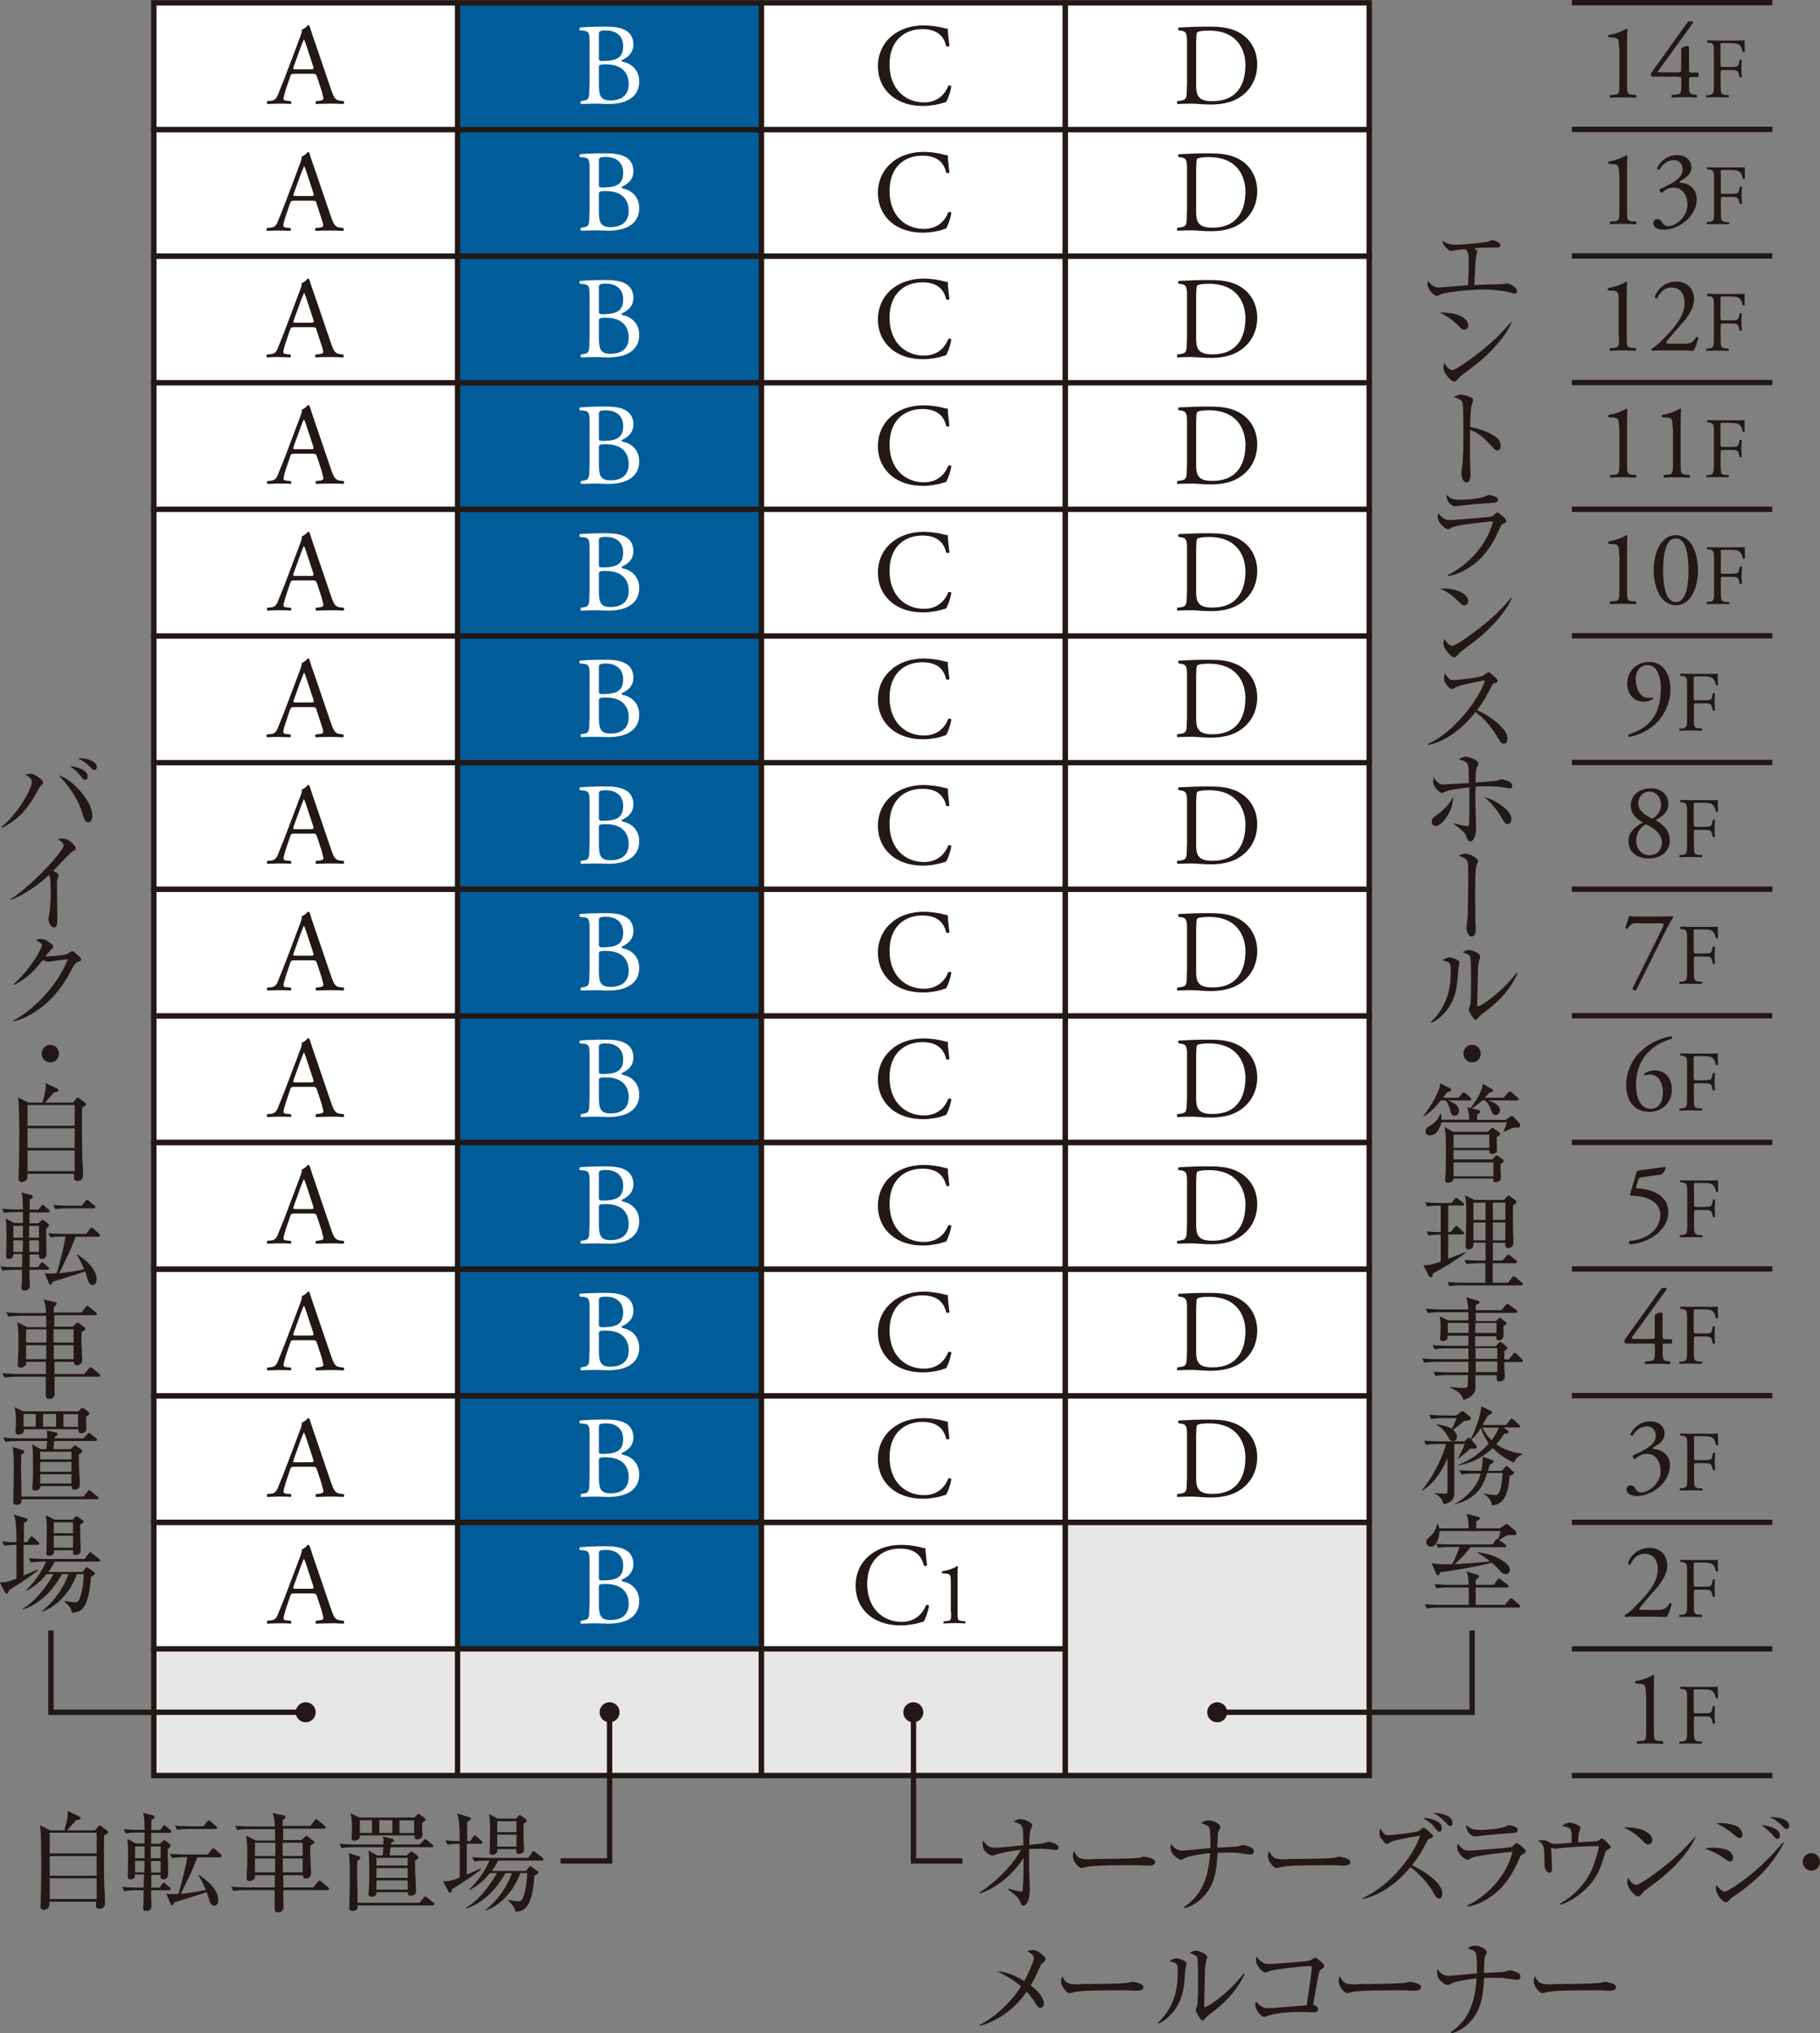 <?xml version="1.0" encoding="UTF-8"?>
<svg id="_レイヤー_2" data-name="レイヤー_2" xmlns="http://www.w3.org/2000/svg" viewBox="0 0 101.87 113.78">
  <rect x="0" y="0" width="101.87" height="113.78" fill="#808080" stroke="none"/>
  <defs>
    <style>
      .cls-1 {
        fill: #fff;
      }

      .cls-2 {
        fill: none;
        stroke: #231815;
        stroke-width: .3px;
      }

      .cls-3 {
        fill: #005d9a;
      }

      .cls-4 {
        fill: #231815;
      }

      .cls-5 {
        fill: #e6e6e6;
      }
    </style>
  </defs>
  <g id="_レイヤー_1-2" data-name="レイヤー_1">
    <line class="cls-2" x1="87.98" y1="99.36" x2="99.2" y2="99.36"/>
    <line class="cls-2" x1="87.98" y1="92.27" x2="99.2" y2="92.27"/>
    <line class="cls-2" x1="87.98" y1="85.19" x2="99.2" y2="85.19"/>
    <line class="cls-2" x1="87.98" y1="78.1" x2="99.2" y2="78.1"/>
    <line class="cls-2" x1="87.98" y1="71.01" x2="99.2" y2="71.01"/>
    <line class="cls-2" x1="87.98" y1="63.93" x2="99.2" y2="63.93"/>
    <line class="cls-2" x1="87.98" y1="56.84" x2="99.2" y2="56.84"/>
    <line class="cls-2" x1="87.98" y1="49.76" x2="99.2" y2="49.76"/>
    <line class="cls-2" x1="87.98" y1="42.67" x2="99.2" y2="42.67"/>
    <line class="cls-2" x1="87.98" y1="35.58" x2="99.2" y2="35.58"/>
    <line class="cls-2" x1="87.98" y1="28.5" x2="99.2" y2="28.5"/>
    <line class="cls-2" x1="87.98" y1="21.41" x2="99.2" y2="21.41"/>
    <line class="cls-2" x1="87.98" y1="14.32" x2="99.2" y2="14.32"/>
    <line class="cls-2" x1="87.98" y1="7.24" x2="99.2" y2="7.24"/>
    <line class="cls-2" x1="87.98" y1=".15" x2="99.2" y2=".15"/>
    <rect class="cls-1" x="8.61" y="85.19" width="17.01" height="7.09"/>
    <rect class="cls-2" x="8.61" y="85.19" width="17.01" height="7.09"/>
    <rect class="cls-1" x="8.61" y="78.1" width="17.01" height="7.09"/>
    <rect class="cls-2" x="8.61" y="78.1" width="17.01" height="7.09"/>
    <rect class="cls-1" x="8.61" y="71.02" width="17.01" height="7.09"/>
    <rect class="cls-2" x="8.61" y="71.02" width="17.01" height="7.09"/>
    <rect class="cls-1" x="8.61" y="63.93" width="17.01" height="7.09"/>
    <rect class="cls-2" x="8.61" y="63.93" width="17.01" height="7.09"/>
    <rect class="cls-1" x="8.61" y="56.84" width="17.01" height="7.09"/>
    <rect class="cls-2" x="8.61" y="56.84" width="17.01" height="7.09"/>
    <rect class="cls-1" x="8.61" y="49.76" width="17.01" height="7.09"/>
    <rect class="cls-2" x="8.61" y="49.76" width="17.01" height="7.09"/>
    <rect class="cls-1" x="8.61" y="42.67" width="17.01" height="7.09"/>
    <rect class="cls-2" x="8.61" y="42.67" width="17.01" height="7.09"/>
    <rect class="cls-1" x="8.61" y="35.59" width="17.01" height="7.09"/>
    <rect class="cls-2" x="8.61" y="35.59" width="17.01" height="7.09"/>
    <rect class="cls-1" x="8.61" y="28.5" width="17.01" height="7.09"/>
    <rect class="cls-2" x="8.61" y="28.5" width="17.01" height="7.09"/>
    <rect class="cls-1" x="8.61" y="21.41" width="17.01" height="7.09"/>
    <rect class="cls-2" x="8.61" y="21.41" width="17.01" height="7.09"/>
    <rect class="cls-1" x="8.61" y="14.33" width="17.01" height="7.09"/>
    <rect class="cls-2" x="8.61" y="14.33" width="17.01" height="7.09"/>
    <rect class="cls-1" x="8.61" y="7.24" width="17.01" height="7.09"/>
    <rect class="cls-2" x="8.61" y="7.24" width="17.01" height="7.09"/>
    <rect class="cls-1" x="8.61" y=".16" width="17.01" height="7.09"/>
    <rect class="cls-2" x="8.61" y=".16" width="17.01" height="7.09"/>
    <rect class="cls-3" x="25.61" y="85.19" width="17.01" height="7.09"/>
    <rect class="cls-2" x="25.61" y="85.19" width="17.01" height="7.09"/>
    <rect class="cls-3" x="25.61" y="78.1" width="17.01" height="7.09"/>
    <rect class="cls-2" x="25.61" y="78.1" width="17.01" height="7.09"/>
    <rect class="cls-3" x="25.61" y="71.02" width="17.01" height="7.09"/>
    <rect class="cls-2" x="25.61" y="71.02" width="17.01" height="7.09"/>
    <rect class="cls-3" x="25.61" y="63.93" width="17.01" height="7.09"/>
    <rect class="cls-2" x="25.61" y="63.93" width="17.01" height="7.09"/>
    <rect class="cls-3" x="25.61" y="56.84" width="17.01" height="7.09"/>
    <rect class="cls-2" x="25.61" y="56.84" width="17.01" height="7.09"/>
    <rect class="cls-3" x="25.61" y="49.76" width="17.01" height="7.09"/>
    <rect class="cls-2" x="25.61" y="49.76" width="17.01" height="7.09"/>
    <rect class="cls-3" x="25.61" y="42.67" width="17.01" height="7.09"/>
    <rect class="cls-2" x="25.61" y="42.67" width="17.01" height="7.09"/>
    <rect class="cls-3" x="25.61" y="35.59" width="17.01" height="7.09"/>
    <rect class="cls-2" x="25.61" y="35.59" width="17.01" height="7.09"/>
    <rect class="cls-3" x="25.61" y="28.5" width="17.01" height="7.09"/>
    <rect class="cls-2" x="25.61" y="28.5" width="17.01" height="7.09"/>
    <rect class="cls-3" x="25.61" y="21.41" width="17.01" height="7.09"/>
    <rect class="cls-2" x="25.61" y="21.41" width="17.01" height="7.09"/>
    <rect class="cls-3" x="25.61" y="14.33" width="17.01" height="7.09"/>
    <rect class="cls-2" x="25.61" y="14.33" width="17.01" height="7.09"/>
    <rect class="cls-3" x="25.61" y="7.24" width="17.01" height="7.09"/>
    <rect class="cls-2" x="25.61" y="7.24" width="17.01" height="7.09"/>
    <rect class="cls-3" x="25.61" y=".16" width="17.01" height="7.09"/>
    <rect class="cls-2" x="25.61" y=".16" width="17.01" height="7.09"/>
    <rect class="cls-1" x="42.62" y="85.19" width="17.01" height="7.09"/>
    <rect class="cls-2" x="42.62" y="85.19" width="17.01" height="7.09"/>
    <rect class="cls-1" x="42.62" y="78.1" width="17.01" height="7.09"/>
    <rect class="cls-2" x="42.62" y="78.1" width="17.01" height="7.09"/>
    <rect class="cls-1" x="42.62" y="71.02" width="17.01" height="7.09"/>
    <rect class="cls-2" x="42.62" y="71.02" width="17.01" height="7.09"/>
    <rect class="cls-1" x="42.62" y="63.93" width="17.01" height="7.09"/>
    <rect class="cls-2" x="42.62" y="63.93" width="17.01" height="7.09"/>
    <rect class="cls-1" x="42.62" y="56.84" width="17.01" height="7.09"/>
    <rect class="cls-2" x="42.62" y="56.84" width="17.01" height="7.09"/>
    <rect class="cls-1" x="42.62" y="49.76" width="17.01" height="7.09"/>
    <rect class="cls-2" x="42.62" y="49.76" width="17.01" height="7.09"/>
    <rect class="cls-1" x="42.62" y="42.67" width="17.01" height="7.09"/>
    <rect class="cls-2" x="42.62" y="42.67" width="17.01" height="7.09"/>
    <rect class="cls-1" x="42.62" y="35.59" width="17.01" height="7.09"/>
    <rect class="cls-2" x="42.62" y="35.59" width="17.01" height="7.09"/>
    <rect class="cls-1" x="42.62" y="28.5" width="17.01" height="7.09"/>
    <rect class="cls-2" x="42.62" y="28.5" width="17.01" height="7.09"/>
    <rect class="cls-1" x="42.62" y="21.41" width="17.01" height="7.09"/>
    <rect class="cls-2" x="42.62" y="21.41" width="17.01" height="7.09"/>
    <rect class="cls-1" x="42.62" y="14.33" width="17.01" height="7.09"/>
    <rect class="cls-2" x="42.62" y="14.33" width="17.01" height="7.09"/>
    <rect class="cls-1" x="42.62" y="7.24" width="17.01" height="7.09"/>
    <rect class="cls-2" x="42.62" y="7.24" width="17.01" height="7.09"/>
    <rect class="cls-1" x="42.62" y=".16" width="17.01" height="7.09"/>
    <rect class="cls-2" x="42.62" y=".16" width="17.01" height="7.09"/>
    <rect class="cls-5" x="8.61" y="92.27" width="17.01" height="7.09"/>
    <rect class="cls-2" x="8.61" y="92.27" width="17.01" height="7.09"/>
    <rect class="cls-5" x="25.61" y="92.27" width="17.01" height="7.09"/>
    <rect class="cls-2" x="25.61" y="92.27" width="17.01" height="7.09"/>
    <rect class="cls-5" x="42.62" y="92.27" width="17.01" height="7.09"/>
    <rect class="cls-2" x="42.62" y="92.27" width="17.01" height="7.09"/>
    <rect class="cls-5" x="59.63" y="85.19" width="17.01" height="14.17"/>
    <rect class="cls-2" x="59.63" y="85.19" width="17.01" height="14.17"/>
    <rect class="cls-1" x="59.63" y="78.1" width="17.01" height="7.09"/>
    <rect class="cls-2" x="59.63" y="78.1" width="17.01" height="7.09"/>
    <rect class="cls-1" x="59.63" y="71.02" width="17.01" height="7.09"/>
    <rect class="cls-2" x="59.63" y="71.02" width="17.01" height="7.09"/>
    <rect class="cls-1" x="59.63" y="63.93" width="17.01" height="7.09"/>
    <rect class="cls-2" x="59.63" y="63.93" width="17.01" height="7.09"/>
    <rect class="cls-1" x="59.63" y="56.84" width="17.01" height="7.09"/>
    <rect class="cls-2" x="59.63" y="56.84" width="17.01" height="7.09"/>
    <rect class="cls-1" x="59.63" y="49.76" width="17.01" height="7.09"/>
    <rect class="cls-2" x="59.63" y="49.76" width="17.01" height="7.09"/>
    <rect class="cls-1" x="59.63" y="42.67" width="17.01" height="7.09"/>
    <rect class="cls-2" x="59.63" y="42.67" width="17.01" height="7.09"/>
    <rect class="cls-1" x="59.63" y="35.59" width="17.01" height="7.09"/>
    <rect class="cls-2" x="59.63" y="35.59" width="17.01" height="7.09"/>
    <rect class="cls-1" x="59.63" y="28.5" width="17.01" height="7.09"/>
    <rect class="cls-2" x="59.63" y="28.5" width="17.01" height="7.09"/>
    <rect class="cls-1" x="59.63" y="21.41" width="17.01" height="7.09"/>
    <rect class="cls-2" x="59.63" y="21.41" width="17.01" height="7.09"/>
    <rect class="cls-1" x="59.63" y="14.33" width="17.01" height="7.09"/>
    <rect class="cls-2" x="59.63" y="14.33" width="17.01" height="7.09"/>
    <rect class="cls-1" x="59.63" y="7.24" width="17.01" height="7.09"/>
    <rect class="cls-2" x="59.63" y="7.24" width="17.01" height="7.09"/>
    <rect class="cls-1" x="59.63" y=".16" width="17.01" height="7.09"/>
    <rect class="cls-2" x="59.63" y=".16" width="17.01" height="7.09"/>
    <path class="cls-4" d="M92.12,94.79c0-.41-.02-.54-.29-.56l-.29-.02s-.05-.11,0-.13c.5-.09.83-.25.99-.35.02,0,.05.01.06.03-.01.11-.02.41-.02.75v2.33c0,.46.01.56.26.58l.25.02s.03.13-.01.15c-.23-.01-.5-.02-.71-.02s-.49,0-.72.02c-.04-.02-.05-.11-.01-.15l.25-.02c.25-.02.26-.12.26-.58v-2.04Z"/>
    <path class="cls-4" d="M94.81,95.75c0,.13.01.13.16.13h.33c.2,0,.35,0,.41-.03.05-.02.09-.04.12-.17l.04-.19s.11-.03.12,0c0,.12-.02.31-.02.48s.02.36.02.47c-.02.03-.09.03-.12,0l-.05-.19c-.02-.09-.06-.15-.15-.18-.07-.02-.19-.02-.37-.02h-.33c-.14,0-.16,0-.16.13v.67c0,.5,0,.58.29.6h.16s.02.12,0,.13c-.28,0-.45-.01-.64-.01-.21,0-.37,0-.6.01-.03-.01-.04-.09,0-.12h.12c.28-.05.29-.11.29-.61v-1.73c0-.5,0-.57-.29-.6h-.08s-.02-.12,0-.13c.2,0,.37.01.56.01h.88c.31,0,.59,0,.65-.01,0,.22,0,.45.01.63-.01.03-.08.04-.12.01-.04-.22-.1-.39-.34-.46-.11-.02-.26-.03-.47-.03h-.29c-.14,0-.14,0-.14.19v1.01Z"/>
    <path class="cls-4" d="M92.69,90.1c.28,0,.46-.04.56-.13.11-.1.16-.18.19-.25.04-.02.11,0,.13.04-.08.3-.19.61-.28.73-.25-.01-.5-.02-.77-.02h-.87c-.34,0-.53,0-.67.02-.01,0-.04-.03-.04-.08,0-.02.03-.04.07-.07.28-.18.47-.38.92-.86.4-.43.86-1.01.86-1.65,0-.55-.26-.88-.75-.88-.36,0-.62.25-.78.6-.05.03-.14,0-.14-.08.19-.53.67-.85,1.21-.85.6,0,.99.4.99.98,0,.37-.17.78-.64,1.32l-.37.42c-.49.57-.55.66-.55.7,0,.04.03.05.19.05h.74Z"/>
    <path class="cls-4" d="M94.81,88.66c0,.13.01.13.16.13h.33c.2,0,.35,0,.41-.03.05-.02.09-.04.12-.17l.04-.19s.11-.03.12,0c0,.12-.02.31-.02.48s.02.36.02.47c-.02.03-.09.03-.12,0l-.05-.19c-.02-.09-.06-.15-.15-.18-.07-.02-.19-.02-.37-.02h-.33c-.14,0-.16,0-.16.13v.67c0,.5,0,.58.29.6h.16s.02.12,0,.13c-.28,0-.45-.01-.64-.01-.21,0-.37,0-.6.01-.03-.01-.04-.09,0-.12h.12c.28-.05.29-.11.29-.61v-1.73c0-.5,0-.57-.29-.61h-.08s-.02-.12,0-.13c.2,0,.37.01.56.01h.88c.31,0,.59,0,.65-.01,0,.22,0,.45.01.63-.01.03-.08.04-.12.01-.04-.22-.1-.39-.34-.46-.11-.02-.26-.03-.47-.03h-.29c-.14,0-.14,0-.14.19v1.01Z"/>
    <path class="cls-4" d="M91.04,83.35c0-.12.09-.23.23-.23s.22.12.29.22c.08.11.15.18.32.18.39,0,1.07-.51,1.07-1.18,0-.53-.25-.98-.77-.98-.29,0-.51.14-.65.29-.1-.01-.17-.1-.13-.21.23-.1.72-.32.96-.52.13-.11.32-.29.32-.58,0-.32-.22-.52-.49-.52-.35,0-.62.22-.81.53-.06.01-.13-.02-.13-.08.19-.42.62-.73,1.09-.73.49,0,.83.26.83.69,0,.25-.1.48-.64.77-.03.06,0,.08.07.09.46.04.87.35.87.92,0,.43-.21.86-.58,1.19-.44.39-.96.52-1.25.52-.27,0-.59-.09-.59-.37Z"/>
    <path class="cls-4" d="M94.81,80.56c0-.18,0-.19.14-.19h.29c.2,0,.36,0,.47.03.24.07.3.24.34.46.03.03.1.01.12-.01,0-.18-.01-.41-.01-.63-.06.01-.34.01-.65.01h-.88c-.19,0-.35,0-.56-.01-.03.01-.04.1,0,.12h.08c.28.04.29.11.29.61v1.73c0,.5,0,.57-.29.6h-.12s-.02.12,0,.13c.23,0,.39-.01.6-.01.19,0,.36,0,.64.01.03-.01.04-.1,0-.12h-.16c-.28-.04-.29-.11-.29-.61v-.67c0-.12.01-.13.16-.13h.33c.18,0,.3,0,.37.02.09.03.13.1.15.18l.05.19s.11.03.12,0c0-.11-.02-.29-.02-.47s.02-.37.02-.48c-.02-.03-.1-.03-.12,0l-.04.19c-.03.12-.07.15-.12.17-.06.02-.21.03-.41.03h-.33c-.14,0-.16,0-.16-.13v-1.01Z"/>
    <path class="cls-4" d="M91,75.17c-.05,0-.08-.04-.08-.1,0-.07.02-.11.11-.23l1.93-2.69c.04-.05.08-.08.14-.08h.1c.06,0,.09.02.09.05,0,.02-.01.04-.03.07l-1.91,2.64c-.07.1.01.1.17.1h.93c.14,0,.17-.02.17-.16v-1.1s0-.09.05-.12c.07-.05.21-.1.31-.1.08,0,.08.07.08.19v1.16c0,.11.02.14.12.14h.38c.05.04.05.2,0,.25h-.32c-.15,0-.18,0-.18.13v.27c0,.47.01.55.26.58l.16.02s.03.13-.01.15c-.22-.01-.44-.02-.62-.02-.22,0-.49,0-.75.02-.04-.02-.05-.11-.01-.15l.27-.02c.25-.02.27-.12.27-.58v-.25c0-.14-.02-.15-.17-.15h-1.43Z"/>
    <path class="cls-4" d="M94.81,74.49c0,.13.01.13.16.13h.33c.2,0,.35,0,.41-.03.05-.02.09-.04.12-.17l.04-.19s.11-.03.12,0c0,.12-.02.31-.02.48s.02.36.02.47c-.02.03-.09.03-.12,0l-.05-.19c-.02-.09-.06-.15-.15-.18-.07-.02-.19-.02-.37-.02h-.33c-.14,0-.16,0-.16.13v.67c0,.5,0,.58.29.6h.16s.02.12,0,.13c-.28,0-.45-.01-.64-.01-.21,0-.37,0-.6.01-.03-.01-.04-.09,0-.12h.12c.28-.05.29-.11.29-.61v-1.73c0-.5,0-.57-.29-.61h-.08s-.02-.12,0-.13c.2,0,.37.01.56.01h.88c.31,0,.59,0,.65-.01,0,.22,0,.45.01.63-.01.03-.08.04-.12.01-.04-.22-.1-.39-.34-.46-.11-.02-.26-.03-.47-.03h-.29c-.14,0-.14,0-.14.19v1.01Z"/>
    <path class="cls-4" d="M91.58,65.66c.03-.1.06-.15.16-.16l1.45-.2s.05.03.05.05c-.04.13-.13.28-.22.37l-1.13.16c-.14.02-.17.05-.2.16l-.11.36c-.02.07,0,.1.08.11h.13c.75.08,1.59.41,1.59,1.33,0,1.04-1.19,1.76-2.15,1.79-.07-.02-.07-.14-.02-.19.93-.05,1.72-.62,1.72-1.45s-.91-1.07-1.61-1.08c-.09,0-.1-.05-.05-.19l.32-1.07Z"/>
    <path class="cls-4" d="M94.81,66.39c0-.18,0-.19.14-.19h.29c.2,0,.36,0,.47.03.24.07.3.24.34.46.03.03.1.01.12-.01,0-.18-.01-.41-.01-.63-.06.01-.34.01-.65.01h-.88c-.19,0-.35,0-.56-.01-.03.01-.04.1,0,.12h.08c.28.04.29.11.29.61v1.73c0,.5,0,.57-.29.6h-.12s-.02.12,0,.13c.23,0,.39-.01.6-.01.19,0,.36,0,.64.01.03-.01.04-.1,0-.12h-.16c-.28-.04-.29-.11-.29-.61v-.67c0-.12.01-.13.16-.13h.33c.18,0,.3,0,.37.02.09.03.13.1.15.18l.05.19s.11.03.12,0c0-.11-.02-.29-.02-.47s.02-.37.02-.48c-.02-.03-.1-.03-.12,0l-.04.19c-.03.12-.07.15-.12.17-.06.02-.21.03-.41.03h-.33c-.14,0-.16,0-.16-.13v-1.01Z"/>
    <path class="cls-4" d="M91.84,58.84c.62-.61,1.36-.8,1.72-.85.04.02.05.1.02.13-.38.13-.9.31-1.33.77-.51.54-.68,1.2-.68,1.82,0,.7.24,1.34.83,1.34.45,0,.68-.41.68-.92s-.23-1-.74-1c-.12,0-.22.03-.28.05-.04-.02-.04-.06-.02-.1.17-.11.35-.18.59-.18.58,0,.95.46.95,1.07,0,.7-.52,1.25-1.27,1.25-.88,0-1.29-.68-1.29-1.5,0-.51.17-1.25.8-1.88Z"/>
    <path class="cls-4" d="M94.81,60.32c0,.13.01.13.16.13h.33c.2,0,.35,0,.41-.03.05-.02.09-.04.12-.17l.04-.19s.11-.03.12,0c0,.12-.02.31-.02.48s.02.36.02.47c-.02.03-.09.03-.12,0l-.05-.19c-.02-.09-.06-.15-.15-.18-.07-.02-.19-.02-.37-.02h-.33c-.14,0-.16,0-.16.13v.67c0,.5,0,.58.29.6h.16s.02.12,0,.13c-.28,0-.45-.01-.64-.01-.21,0-.37,0-.6.01-.03-.01-.04-.09,0-.12h.12c.28-.05.29-.11.29-.61v-1.73c0-.5,0-.57-.29-.61h-.08s-.02-.12,0-.13c.2,0,.37.01.56.01h.88c.31,0,.59,0,.65-.01,0,.22,0,.45.01.63-.01.03-.08.04-.12.01-.04-.22-.1-.39-.34-.46-.11-.02-.26-.03-.47-.03h-.29c-.14,0-.14,0-.14.19v1.01Z"/>
    <path class="cls-4" d="M91.74,51.66c-.34,0-.47.02-.64.31-.04.02-.1,0-.13-.05.06-.16.15-.42.2-.65.1.01.31.02.64.02h1.01c.33,0,.73,0,.8-.02.02,0,.04.03.04.05-.17.26-.34.58-.56,1.03l-1.53,3.08c-.1.01-.19-.04-.2-.11l1.7-3.43c.09-.18.06-.22-.13-.22h-1.2Z"/>
    <path class="cls-4" d="M94.81,53.23c0,.13.01.13.16.13h.33c.2,0,.35,0,.41-.03.05-.02.09-.04.12-.17l.04-.19s.11-.03.12,0c0,.12-.02.31-.02.48s.02.36.02.47c-.02.03-.09.03-.12,0l-.05-.19c-.02-.09-.06-.15-.15-.18-.07-.02-.19-.02-.37-.02h-.33c-.14,0-.16,0-.16.13v.67c0,.5,0,.58.29.6h.16s.02.12,0,.13c-.28,0-.45-.01-.64-.01-.21,0-.37,0-.6.01-.03-.01-.04-.09,0-.12h.12c.28-.05.29-.11.29-.61v-1.73c0-.5,0-.57-.29-.61h-.08s-.02-.12,0-.13c.2,0,.37.01.56.01h.88c.31,0,.59,0,.65-.01,0,.22,0,.45.01.63-.01.03-.08.04-.12.01-.04-.22-.1-.39-.34-.46-.11-.02-.26-.03-.47-.03h-.29c-.14,0-.14,0-.14.19v1.01Z"/>
    <path class="cls-4" d="M92.33,44.3c.38,0,.64.34.64.71s-.2.64-.48.81c-.38-.19-.79-.44-.79-.85,0-.35.22-.67.63-.67ZM92.38,44.12c-.61,0-1.11.36-1.1.97,0,.46.34.75.68.94-.4.19-.81.53-.81,1.04,0,.7.58.97,1.13.97.68,0,1.18-.38,1.18-1.01,0-.58-.38-.89-.79-1.13.3-.17.71-.42.71-.91,0-.58-.46-.88-1-.88M92.32,47.86c-.44,0-.74-.37-.74-.82,0-.32.14-.7.55-.91.44.2.89.53.89,1,0,.44-.27.73-.7.73"/>
    <path class="cls-4" d="M94.81,46.14c0,.13.01.13.16.13h.33c.2,0,.35,0,.41-.03.05-.02.09-.04.12-.17l.04-.19s.11-.03.12,0c0,.12-.02.31-.02.48s.02.36.02.47c-.02.03-.09.03-.12,0l-.05-.19c-.02-.09-.06-.15-.15-.18-.07-.02-.19-.02-.37-.02h-.33c-.14,0-.16,0-.16.13v.67c0,.5,0,.58.29.6h.16s.02.12,0,.13c-.28,0-.45-.01-.64-.01-.21,0-.37,0-.6.01-.03-.01-.04-.09,0-.12h.12c.28-.05.29-.11.29-.61v-1.73c0-.5,0-.57-.29-.61h-.08s-.02-.12,0-.13c.2,0,.37.01.56.01h.88c.31,0,.59,0,.65-.01,0,.22,0,.45.01.63-.01.03-.08.04-.12.01-.04-.22-.1-.39-.34-.46-.11-.02-.26-.03-.47-.03h-.29c-.14,0-.14,0-.14.19v1.01Z"/>
    <path class="cls-4" d="M91.56,38.04c0,.47.23,1.01.69,1.01.15,0,.19,0,.26-.02.02.01.03.05.02.07-.12.1-.31.17-.54.17-.49,0-.91-.39-.91-1.01,0-.72.55-1.22,1.23-1.22.75,0,1.19.65,1.19,1.53,0,.65-.27,1.43-.88,1.98-.44.4-1.03.62-1.43.69-.05-.02-.07-.11-.04-.14.36-.11.66-.25.89-.42.55-.41.92-1.03.92-2.16,0-.55-.16-1.3-.74-1.3-.38,0-.67.29-.67.83Z"/>
    <path class="cls-4" d="M94.81,39.06c0,.13.01.13.16.13h.33c.2,0,.35,0,.41-.03.05-.02.09-.04.12-.17l.04-.19s.11-.03.12,0c0,.12-.02.31-.02.48s.02.36.02.47c-.02.03-.09.03-.12,0l-.05-.19c-.02-.09-.06-.15-.15-.18-.07-.02-.19-.02-.37-.02h-.33c-.14,0-.16,0-.16.13v.67c0,.5,0,.58.29.6h.16s.02.12,0,.13c-.28,0-.45-.01-.64-.01-.21,0-.37,0-.6.01-.03-.01-.04-.09,0-.12h.12c.28-.05.29-.11.29-.61v-1.73c0-.5,0-.57-.29-.6h-.08s-.02-.12,0-.13c.2,0,.37.01.56.01h.88c.31,0,.59,0,.65-.01,0,.22,0,.45.01.63-.01.03-.08.04-.12.01-.04-.22-.1-.39-.34-.46-.11-.02-.26-.03-.47-.03h-.29c-.14,0-.14,0-.14.19v1.01Z"/>
    <path class="cls-4" d="M90.62,31.01c0-.41-.02-.54-.29-.56l-.29-.02s-.05-.11,0-.13c.5-.09.83-.25.99-.35.02,0,.05.01.06.03-.01.11-.02.41-.02.75v2.33c0,.46.01.56.26.58l.25.02s.03.13-.01.15c-.23-.01-.5-.02-.71-.02s-.49,0-.72.02c-.04-.02-.05-.11-.01-.15l.25-.02c.25-.02.26-.12.26-.58v-2.04Z"/>
    <path class="cls-4" d="M93.8,29.95c-.88,0-1.24,1.06-1.24,1.96s.37,1.96,1.24,1.96,1.24-1.02,1.24-1.96-.37-1.96-1.24-1.96ZM93.8,30.13c.66,0,.71,1.22.71,1.78s-.05,1.78-.71,1.78-.71-1.22-.71-1.78.05-1.78.71-1.78"/>
    <path class="cls-4" d="M96.31,30.96c0-.18,0-.19.14-.19h.29c.2,0,.36,0,.47.03.24.07.3.24.34.46.03.03.1.01.12-.01,0-.18-.01-.41-.01-.63-.06.01-.34.01-.65.01h-.88c-.19,0-.35,0-.56-.01-.03.01-.04.1,0,.12h.08c.28.04.29.11.29.61v1.73c0,.5,0,.57-.29.6h-.12s-.02.12,0,.13c.23,0,.39-.01.6-.01.19,0,.36,0,.64.01.03-.01.04-.1,0-.12h-.16c-.28-.04-.29-.11-.29-.61v-.67c0-.12.01-.13.16-.13h.33c.18,0,.3,0,.37.02.09.03.13.1.15.18l.05.19s.11.03.12,0c0-.11-.02-.29-.02-.47s.02-.37.02-.48c-.02-.03-.1-.03-.12,0l-.04.19c-.03.12-.07.15-.12.17-.06.02-.21.03-.41.03h-.33c-.14,0-.16,0-.16-.13v-1.01Z"/>
    <path class="cls-4" d="M90.62,23.93c0-.41-.02-.54-.29-.56l-.29-.02s-.05-.11,0-.13c.5-.09.83-.25.99-.35.02,0,.05.01.06.03-.01.11-.02.41-.02.75v2.33c0,.46.01.56.26.58l.25.02s.03.13-.01.15c-.23-.01-.5-.02-.71-.02s-.49,0-.72.02c-.04-.02-.05-.11-.01-.15l.25-.02c.25-.02.26-.12.26-.58v-2.04Z"/>
    <path class="cls-4" d="M93.62,23.93c0-.41-.02-.54-.29-.56l-.29-.02s-.05-.11,0-.13c.5-.09.83-.25.99-.35.02,0,.05.01.06.03-.01.11-.02.41-.02.75v2.33c0,.46.01.56.26.58l.25.02s.03.13-.01.15c-.23-.01-.5-.02-.71-.02s-.49,0-.72.02c-.04-.02-.05-.11-.01-.15l.25-.02c.25-.02.26-.12.26-.58v-2.04Z"/>
    <path class="cls-4" d="M96.31,24.88c0,.13.01.13.16.13h.33c.2,0,.35,0,.41-.03.05-.02.09-.04.12-.17l.04-.19s.11-.03.12,0c0,.12-.02.31-.02.48s.02.36.02.47c-.02.03-.09.03-.12,0l-.05-.19c-.02-.09-.06-.15-.15-.18-.07-.02-.19-.02-.37-.02h-.33c-.14,0-.16,0-.16.13v.67c0,.5,0,.58.29.6h.16s.02.12,0,.13c-.28,0-.45-.01-.64-.01-.21,0-.37,0-.6.01-.03-.01-.04-.09,0-.12h.12c.28-.05.29-.11.29-.61v-1.73c0-.5,0-.57-.29-.61h-.08s-.02-.12,0-.13c.2,0,.37.01.56.01h.88c.31,0,.59,0,.65-.01,0,.22,0,.45.01.63-.01.03-.08.04-.12.01-.04-.22-.1-.39-.34-.46-.11-.02-.26-.03-.47-.03h-.29c-.14,0-.14,0-.14.19v1.01Z"/>
    <path class="cls-4" d="M90.62,18.88c0,.46,0,.56-.26.58l-.25.02s-.03.13.01.15c.23-.01.5-.02.72-.02s.48,0,.71.02c.04-.02.05-.11.01-.15l-.25-.02c-.25-.02-.26-.12-.26-.58v-2.33c0-.34.01-.64.02-.75-.01-.02-.04-.03-.06-.03-.16.1-.49.26-.99.35-.05.02-.04.11,0,.13l.29.02c.27.02.29.16.29.56v2.04Z"/>
    <path class="cls-4" d="M94.19,19.24c.28,0,.46-.04.56-.13.11-.1.16-.18.19-.25.04-.02.11,0,.13.04-.08.3-.19.61-.28.73-.25-.01-.5-.02-.77-.02h-.87c-.34,0-.53,0-.67.02-.01,0-.04-.03-.04-.08,0-.02.03-.04.07-.07.28-.18.47-.38.92-.86.4-.43.86-1.01.86-1.65,0-.55-.26-.88-.75-.88-.36,0-.62.25-.78.6-.05.03-.14,0-.14-.08.19-.53.67-.85,1.21-.85.6,0,.99.4.99.98,0,.37-.17.78-.64,1.32l-.37.42c-.49.57-.55.66-.55.7,0,.04.03.05.19.05h.74Z"/>
    <path class="cls-4" d="M96.31,17.8c0,.13.01.13.16.13h.33c.2,0,.35,0,.41-.03.05-.02.09-.04.12-.17l.04-.19s.11-.03.12,0c0,.12-.02.31-.02.48s.02.36.02.47c-.02.03-.09.03-.12,0l-.05-.19c-.02-.09-.06-.15-.15-.18-.07-.02-.19-.02-.37-.02h-.33c-.14,0-.16,0-.16.13v.67c0,.5,0,.58.29.6h.16s.02.12,0,.13c-.28,0-.45-.01-.64-.01-.21,0-.37,0-.6.01-.03-.01-.04-.09,0-.12h.12c.28-.05.29-.11.29-.61v-1.73c0-.5,0-.57-.29-.6h-.08s-.02-.12,0-.13c.2,0,.37.01.56.01h.88c.31,0,.59,0,.65-.01,0,.22,0,.45.01.63-.01.03-.08.04-.12.01-.04-.22-.1-.39-.34-.46-.11-.02-.26-.03-.47-.03h-.29c-.14,0-.14,0-.14.19v1.01Z"/>
    <path class="cls-4" d="M90.62,9.75c0-.41-.02-.54-.29-.56l-.29-.02s-.05-.11,0-.13c.5-.09.83-.25.99-.35.02,0,.05.01.06.03-.01.11-.02.41-.02.75v2.33c0,.46.01.56.26.58l.25.02s.03.13-.01.15c-.23-.01-.5-.02-.71-.02s-.49,0-.72.02c-.04-.02-.05-.11-.01-.15l.25-.02c.25-.02.26-.12.26-.58v-2.04Z"/>
    <path class="cls-4" d="M93.14,12.86c.29,0,.81-.13,1.25-.52.37-.32.58-.76.58-1.19,0-.57-.41-.89-.87-.92-.07,0-.1-.03-.07-.09.55-.29.64-.52.64-.77,0-.43-.34-.69-.83-.69-.46,0-.9.31-1.09.73,0,.06.07.1.13.08.19-.31.46-.53.81-.53.27,0,.49.2.49.52,0,.29-.19.47-.32.58-.24.2-.73.42-.96.52-.04.11.04.2.13.21.14-.15.35-.29.65-.29.52,0,.77.45.77.98,0,.67-.68,1.18-1.07,1.18-.17,0-.24-.07-.32-.18-.07-.1-.14-.22-.29-.22s-.23.11-.23.23c0,.28.32.37.59.37Z"/>
    <path class="cls-4" d="M96.31,9.7c0-.18,0-.19.14-.19h.29c.2,0,.36,0,.47.03.24.07.3.24.34.46.03.03.1.01.12-.01,0-.18-.01-.41-.01-.63-.06.01-.34.01-.65.01h-.88c-.19,0-.35,0-.56-.01-.03.01-.04.1,0,.12h.08c.28.04.29.11.29.61v1.73c0,.5,0,.57-.29.6h-.12s-.02.12,0,.13c.23,0,.39-.01.6-.01.19,0,.36,0,.64.01.03-.01.04-.1,0-.12h-.16c-.28-.04-.29-.11-.29-.61v-.67c0-.12.01-.13.16-.13h.33c.18,0,.3,0,.37.02.09.03.13.1.15.18l.05.19s.11.03.12,0c0-.11-.02-.29-.02-.47s.02-.37.02-.48c-.02-.03-.1-.03-.12,0l-.04.19c-.03.12-.07.15-.12.17-.06.02-.21.03-.41.03h-.33c-.14,0-.16,0-.16-.13v-1.01Z"/>
    <path class="cls-4" d="M90.62,2.67c0-.41-.02-.54-.29-.56l-.29-.02s-.05-.11,0-.13c.5-.09.83-.25.99-.35.02,0,.05.01.06.03-.01.11-.02.41-.02.75v2.33c0,.46.01.56.26.58l.25.02s.03.13-.01.15c-.23-.01-.5-.02-.71-.02s-.49,0-.72.02c-.04-.02-.05-.11-.01-.15l.25-.02c.25-.02.26-.12.26-.58v-2.04Z"/>
    <path class="cls-4" d="M93.94,4.31c.16,0,.17,0,.17.15v.25c0,.46-.02.56-.27.58l-.27.02s-.03.13.01.15c.26-.01.53-.02.75-.02.19,0,.41,0,.62.02.04-.02.05-.11.01-.15l-.16-.02c-.25-.03-.26-.11-.26-.58v-.27c0-.13.03-.13.18-.13h.32c.05-.05.05-.21,0-.25h-.38c-.1,0-.12-.02-.12-.14v-1.16c0-.12,0-.19-.08-.19-.1,0-.23.05-.31.1-.05.03-.05.08-.05.12v1.1c0,.14-.02.16-.17.16h-.93c-.16,0-.24,0-.17-.1l1.91-2.64s.03-.05.03-.07c0-.03-.03-.05-.09-.05h-.1c-.06,0-.1.03-.14.08l-1.93,2.69c-.08.12-.11.16-.11.23,0,.06.03.1.08.1h1.43Z"/>
    <path class="cls-4" d="M96.31,3.62c0,.13.01.13.16.13h.33c.2,0,.35,0,.41-.03.05-.02.09-.04.12-.17l.04-.19s.11-.03.12,0c0,.12-.02.31-.02.48s.02.36.02.47c-.02.03-.09.03-.12,0l-.05-.19c-.02-.09-.06-.15-.15-.18-.07-.02-.19-.02-.37-.02h-.33c-.14,0-.16,0-.16.13v.67c0,.5,0,.58.29.6h.16s.02.12,0,.13c-.28,0-.45-.01-.64-.01-.21,0-.37,0-.6.01-.03-.01-.04-.09,0-.12h.12c.28-.05.29-.11.29-.61v-1.73c0-.5,0-.57-.29-.6h-.08s-.02-.12,0-.13c.2,0,.37.01.56.01h.88c.31,0,.59,0,.65-.01,0,.22,0,.45.01.63-.01.03-.08.04-.12.01-.04-.22-.1-.39-.34-.46-.11-.02-.26-.03-.47-.03h-.29c-.14,0-.14,0-.14.19v1.01Z"/>
    <path class="cls-4" d="M18.02,90.22c.05.16.08.27.08.34,0,.07-.09.1-.23.12l-.19.02s-.04.14.01.16c.19,0,.44-.02.75-.02.29,0,.52,0,.79.02.03-.03.05-.13,0-.16l-.17-.02c-.28-.03-.36-.13-.55-.69l-.89-2.61c-.1-.29-.2-.58-.29-.87-.01-.05-.06-.06-.1-.06-.07.08-.18.2-.34.25.02.1-.02.23-.11.46l-.66,1.75c-.27.73-.46,1.15-.57,1.45-.09.23-.23.31-.39.32l-.21.02s-.03.14.01.16c.17,0,.41-.02.62-.02.3,0,.51,0,.68.02.06-.03.06-.13.01-.16l-.21-.02c-.16-.01-.19-.05-.19-.13,0-.07.05-.25.14-.54l.23-.68c.04-.14.08-.16.25-.16h.98c.19,0,.22.02.27.16l.29.88ZM16.85,87.62c.07-.2.14-.35.16-.38h.01c.04.08.1.25.15.41l.35,1.06c.06.18.04.2-.14.2h-.8c-.18,0-.19,0-.14-.16l.41-1.13"/>
    <path class="cls-4" d="M18.02,83.13c.05.16.08.27.08.34,0,.06-.09.1-.23.12l-.19.02s-.04.14.01.16c.19,0,.44-.02.75-.02.29,0,.52,0,.79.02.03-.03.05-.13,0-.16l-.17-.02c-.28-.03-.36-.13-.55-.69l-.89-2.61c-.1-.29-.2-.58-.29-.87-.01-.05-.06-.06-.1-.06-.07.08-.18.2-.34.25.02.1-.02.23-.11.46l-.66,1.75c-.27.73-.46,1.15-.57,1.45-.09.23-.23.31-.39.32l-.21.02s-.03.14.01.16c.17,0,.41-.02.62-.02.3,0,.51,0,.68.02.06-.03.06-.13.01-.16l-.21-.02c-.16-.01-.19-.05-.19-.13,0-.07.05-.25.14-.54l.23-.68c.04-.14.08-.16.25-.16h.98c.19,0,.22.02.27.16l.29.88ZM16.85,80.54c.07-.2.14-.35.16-.38h.01c.04.08.1.25.15.41l.35,1.06c.06.18.04.2-.14.2h-.8c-.18,0-.19,0-.14-.16l.41-1.13"/>
    <path class="cls-4" d="M18.02,76.05c.05.16.08.27.08.34,0,.06-.09.1-.23.12l-.19.02s-.04.14.01.16c.19,0,.44-.02.75-.02.29,0,.52,0,.79.02.03-.03.05-.13,0-.16l-.17-.02c-.28-.03-.36-.13-.55-.69l-.89-2.61c-.1-.29-.2-.58-.29-.87-.01-.05-.06-.06-.1-.06-.07.08-.18.2-.34.25.02.1-.02.23-.11.46l-.66,1.75c-.27.73-.46,1.15-.57,1.45-.09.23-.23.31-.39.32l-.21.02s-.03.14.01.16c.17,0,.41-.02.62-.02.3,0,.51,0,.68.02.06-.03.06-.13.01-.16l-.21-.02c-.16-.01-.19-.05-.19-.13,0-.07.05-.25.14-.54l.23-.68c.04-.14.08-.16.25-.16h.98c.19,0,.22.02.27.16l.29.88ZM16.85,73.45c.07-.2.14-.35.16-.38h.01c.04.08.1.25.15.41l.35,1.06c.06.18.04.2-.14.2h-.8c-.18,0-.19,0-.14-.16l.41-1.13"/>
    <path class="cls-4" d="M18.02,68.96c.05.16.08.27.08.34,0,.07-.09.1-.23.12l-.19.02s-.04.14.01.16c.19,0,.44-.02.75-.02.29,0,.52,0,.79.02.03-.03.05-.13,0-.16l-.17-.02c-.28-.03-.36-.13-.55-.69l-.89-2.61c-.1-.29-.2-.58-.29-.87-.01-.05-.06-.06-.1-.06-.07.08-.18.2-.34.25.02.1-.02.23-.11.46l-.66,1.75c-.27.73-.46,1.15-.57,1.45-.09.23-.23.31-.39.32l-.21.02s-.03.14.01.16c.17,0,.41-.02.62-.02.3,0,.51,0,.68.02.06-.03.06-.13.01-.16l-.21-.02c-.16-.01-.19-.05-.19-.13,0-.07.05-.25.14-.54l.23-.68c.04-.14.08-.16.25-.16h.98c.19,0,.22.02.27.16l.29.88ZM16.85,66.37c.07-.2.14-.35.16-.38h.01c.04.08.1.25.15.41l.35,1.06c.06.18.04.2-.14.2h-.8c-.18,0-.19,0-.14-.16l.41-1.13"/>
    <path class="cls-4" d="M16.85,59.28c.07-.2.14-.35.16-.38h.01c.04.08.1.25.15.41l.35,1.06c.06.18.04.2-.14.2h-.8c-.18,0-.19,0-.14-.16l.41-1.13ZM18.02,61.87c.05.16.08.27.08.34,0,.06-.09.1-.23.12l-.19.02s-.04.14.01.16c.19,0,.44-.02.75-.02.29,0,.52,0,.79.02.03-.03.05-.13,0-.16l-.17-.02c-.28-.03-.36-.13-.55-.69l-.89-2.61c-.1-.29-.2-.58-.29-.87-.01-.05-.06-.06-.1-.06-.07.08-.18.2-.34.25.02.1-.02.23-.11.46l-.66,1.75c-.27.73-.46,1.15-.57,1.45-.09.23-.23.31-.39.32l-.21.02s-.03.14.01.16c.17,0,.41-.02.62-.02.3,0,.51,0,.68.02.06-.03.06-.13.01-.16l-.21-.02c-.16-.01-.19-.05-.19-.13,0-.07.05-.25.14-.54l.23-.68c.04-.14.08-.16.25-.16h.98c.19,0,.22.02.27.16l.29.88"/>
    <path class="cls-4" d="M18.02,54.79c.05.16.08.27.08.34,0,.06-.09.1-.23.12l-.19.02s-.04.14.01.16c.19,0,.44-.02.75-.02.29,0,.52,0,.79.02.03-.03.05-.13,0-.16l-.17-.02c-.28-.03-.36-.13-.55-.69l-.89-2.61c-.1-.29-.2-.58-.29-.87-.01-.05-.06-.06-.1-.06-.07.08-.18.2-.34.25.02.1-.02.23-.11.46l-.66,1.75c-.27.73-.46,1.15-.57,1.45-.09.23-.23.31-.39.32l-.21.02s-.03.14.01.16c.17,0,.41-.02.62-.02.3,0,.51,0,.68.02.06-.03.06-.13.01-.16l-.21-.02c-.16-.01-.19-.05-.19-.13,0-.07.05-.25.14-.54l.23-.68c.04-.14.08-.16.25-.16h.98c.19,0,.22.02.27.16l.29.88ZM16.85,52.19c.07-.2.14-.35.16-.38h.01c.04.08.1.25.15.41l.35,1.06c.06.18.04.2-.14.2h-.8c-.18,0-.19,0-.14-.16l.41-1.13"/>
    <path class="cls-4" d="M18.02,47.7c.05.16.08.27.08.34,0,.07-.09.1-.23.12l-.19.02s-.04.14.01.16c.19,0,.44-.02.75-.02.29,0,.52,0,.79.02.03-.03.05-.13,0-.16l-.17-.02c-.28-.03-.36-.13-.55-.69l-.89-2.61c-.1-.29-.2-.58-.29-.87-.01-.05-.06-.06-.1-.06-.07.08-.18.2-.34.25.02.1-.02.23-.11.46l-.66,1.75c-.27.73-.46,1.15-.57,1.45-.09.23-.23.31-.39.32l-.21.02s-.03.14.01.16c.17,0,.41-.02.62-.02.3,0,.51,0,.68.02.06-.03.06-.13.01-.16l-.21-.02c-.16-.01-.19-.05-.19-.13,0-.07.05-.25.14-.54l.23-.68c.04-.14.08-.16.25-.16h.98c.19,0,.22.02.27.16l.29.88ZM16.85,45.11c.07-.2.14-.35.16-.38h.01c.04.08.1.25.15.41l.35,1.06c.06.18.04.2-.14.2h-.8c-.18,0-.19,0-.14-.16l.41-1.13"/>
    <path class="cls-4" d="M16.45,39.15c-.05.15-.05.16.14.16h.8c.19,0,.2-.03.14-.2l-.35-1.06c-.05-.16-.11-.33-.15-.41h-.01s-.08.19-.16.38l-.41,1.13ZM17.73,39.73c-.05-.14-.07-.16-.27-.16h-.98c-.16,0-.2.02-.25.16l-.23.68c-.1.29-.14.47-.14.54,0,.08.03.12.19.13l.21.02s.05.14-.01.16c-.17-.01-.37-.01-.68-.02-.21,0-.45.01-.62.02-.04-.03-.05-.13-.01-.16l.21-.02c.16-.01.3-.08.39-.32.12-.3.3-.72.57-1.45l.66-1.75c.09-.23.13-.36.11-.46.16-.05.27-.16.34-.25.04,0,.08.01.1.06.08.29.19.59.29.87l.89,2.61c.19.56.27.66.55.69l.17.02s.03.14,0,.16c-.27-.01-.49-.02-.79-.02-.31,0-.56.01-.75.02-.05-.03-.06-.13-.01-.16l.19-.02c.14-.01.23-.05.23-.12,0-.07-.03-.19-.08-.34l-.29-.88"/>
    <path class="cls-4" d="M18.02,33.53c.05.16.08.27.08.34,0,.06-.09.1-.23.12l-.19.02s-.04.14.01.16c.19,0,.44-.02.75-.02.29,0,.52,0,.79.02.03-.03.05-.13,0-.16l-.17-.02c-.28-.03-.36-.13-.55-.69l-.89-2.61c-.1-.29-.2-.59-.29-.87-.01-.05-.06-.06-.1-.06-.07.08-.18.2-.34.25.02.1-.02.23-.11.46l-.66,1.75c-.27.73-.46,1.15-.57,1.45-.09.23-.23.31-.39.32l-.21.02s-.03.14.01.16c.17,0,.41-.02.62-.02.3,0,.51,0,.68.02.06-.03.06-.13.01-.16l-.21-.02c-.16-.01-.19-.05-.19-.13,0-.07.05-.25.14-.54l.23-.68c.04-.14.08-.16.25-.16h.98c.19,0,.22.02.27.16l.29.88ZM16.85,30.94c.07-.2.14-.35.16-.38h.01c.04.08.1.25.15.41l.35,1.06c.06.18.04.2-.14.2h-.8c-.18,0-.19,0-.14-.16l.41-1.13"/>
    <path class="cls-4" d="M18.02,26.44c.05.16.08.27.08.34,0,.07-.09.1-.23.12l-.19.02s-.04.14.01.16c.19,0,.44-.02.75-.02.29,0,.52,0,.79.02.03-.03.05-.13,0-.16l-.17-.02c-.28-.03-.36-.13-.55-.69l-.89-2.61c-.1-.29-.2-.59-.29-.87-.01-.05-.06-.06-.1-.06-.07.08-.18.2-.34.25.02.1-.02.23-.11.46l-.66,1.75c-.27.73-.46,1.15-.57,1.45-.09.23-.23.31-.39.32l-.21.02s-.03.14.01.16c.17,0,.41-.02.62-.02.3,0,.51,0,.68.02.06-.03.06-.13.01-.16l-.21-.02c-.16-.01-.19-.05-.19-.13,0-.07.05-.25.14-.54l.23-.68c.04-.14.08-.16.25-.16h.98c.19,0,.22.02.27.16l.29.88ZM16.85,23.85c.07-.2.14-.35.16-.38h.01c.04.08.1.25.15.41l.35,1.06c.06.18.04.2-.14.2h-.8c-.18,0-.19,0-.14-.16l.41-1.13"/>
    <path class="cls-4" d="M16.45,17.9c-.05.15-.05.16.14.16h.8c.19,0,.2-.03.14-.2l-.35-1.06c-.05-.16-.11-.33-.15-.41h-.01s-.08.19-.16.38l-.41,1.13ZM17.73,18.47c-.05-.14-.07-.16-.27-.16h-.98c-.16,0-.2.02-.25.16l-.23.68c-.1.29-.14.47-.14.54,0,.08.03.12.19.13l.21.02s.05.14-.01.16c-.17-.01-.37-.01-.68-.02-.21,0-.45.01-.62.02-.04-.03-.05-.13-.01-.16l.21-.02c.16-.01.3-.08.39-.32.12-.3.3-.72.57-1.45l.66-1.75c.09-.23.13-.36.11-.46.16-.05.27-.16.34-.25.04,0,.08.01.1.06.08.29.19.58.29.87l.89,2.61c.19.56.27.66.55.69l.17.02s.03.14,0,.16c-.27-.01-.49-.02-.79-.02-.31,0-.56.01-.75.02-.05-.03-.06-.13-.01-.16l.19-.02c.14-.01.23-.05.23-.12,0-.07-.03-.19-.08-.34l-.29-.88"/>
    <path class="cls-4" d="M16.45,10.81c-.05.15-.05.16.14.16h.8c.19,0,.2-.03.14-.2l-.35-1.06c-.05-.16-.11-.33-.15-.41h-.01s-.08.19-.16.38l-.41,1.13ZM17.73,11.39c-.05-.14-.07-.16-.27-.16h-.98c-.16,0-.2.02-.25.16l-.23.68c-.1.29-.14.47-.14.54,0,.08.03.12.19.13l.21.02s.05.14-.01.16c-.17-.01-.37-.01-.68-.02-.21,0-.45.01-.62.02-.04-.03-.05-.13-.01-.16l.21-.02c.16-.01.3-.08.39-.32.12-.3.3-.72.57-1.45l.66-1.75c.09-.23.13-.36.11-.46.16-.05.27-.16.34-.25.04,0,.08.01.1.06.08.29.19.58.29.87l.89,2.61c.19.56.27.66.55.69l.17.02s.03.14,0,.16c-.27-.01-.49-.02-.79-.02-.31,0-.56.01-.75.02-.05-.03-.06-.13-.01-.16l.19-.02c.14-.01.23-.05.23-.12,0-.07-.03-.19-.08-.34l-.29-.88"/>
    <path class="cls-4" d="M18.02,5.18c.05.16.08.27.08.34,0,.07-.09.1-.23.12l-.19.02s-.04.14.01.16c.19,0,.44-.02.75-.02.29,0,.52,0,.79.02.03-.03.05-.13,0-.16l-.17-.02c-.28-.03-.36-.13-.55-.69l-.89-2.61c-.1-.29-.2-.58-.29-.87-.01-.05-.06-.06-.1-.06-.07.08-.18.2-.34.25.02.1-.02.23-.11.46l-.66,1.75c-.27.73-.46,1.15-.57,1.45-.09.23-.23.31-.39.32l-.21.02s-.03.14.01.16c.17,0,.41-.02.62-.02.3,0,.51,0,.68.02.06-.03.06-.13.01-.16l-.21-.02c-.16-.01-.19-.05-.19-.13,0-.07.05-.25.14-.54l.23-.68c.04-.14.08-.16.25-.16h.98c.19,0,.22.02.27.16l.29.88ZM16.85,2.59c.07-.2.14-.35.16-.38h.01c.04.08.1.25.15.41l.35,1.06c.06.18.04.2-.14.2h-.8c-.18,0-.19,0-.14-.16l.41-1.13"/>
    <path class="cls-1" d="M33.52,86.94c0-.12.03-.15.09-.17.06-.03.16-.04.3-.04.49,0,.97.24.97.88s-.36.81-1.02.83c-.33.01-.34,0-.34-.18v-1.32ZM32.99,89.87c0,.68-.01.76-.36.81l-.12.02s-.03.14.01.16c.24,0,.46-.02.75-.02s.59.02.78.02c1.17,0,1.73-.51,1.73-1.26,0-.7-.52-1.02-.87-1.09-.07-.01-.12-.03-.12-.1.39-.18.66-.42.66-.89,0-.42-.21-.68-.49-.81-.29-.15-.68-.18-1.09-.18-.6,0-1.05.02-1.4.05-.05.03-.06.12,0,.16l.21.02c.29.03.32.15.32.63v2.47M33.52,88.81c0-.13.03-.17.38-.17,1.03,0,1.29.6,1.29,1.11,0,.65-.44.91-1.02.91-.2,0-.39-.03-.51-.18-.12-.14-.14-.47-.14-.71v-.96"/>
    <path class="cls-1" d="M33.52,79.86c0-.12.03-.15.09-.17.06-.03.16-.04.3-.04.49,0,.97.24.97.88s-.36.81-1.02.83c-.33.01-.34,0-.34-.18v-1.32ZM32.99,82.78c0,.68-.01.76-.36.81l-.12.02s-.03.14.01.16c.24,0,.46-.02.75-.02s.59.02.78.02c1.17,0,1.73-.51,1.73-1.26,0-.7-.52-1.02-.87-1.09-.07-.01-.12-.03-.12-.1.39-.18.66-.42.66-.89,0-.42-.21-.68-.49-.81-.29-.15-.68-.18-1.09-.18-.6,0-1.05.02-1.4.05-.05.03-.06.12,0,.16l.21.02c.29.03.32.15.32.63v2.47M33.52,81.72c0-.13.03-.17.38-.17,1.03,0,1.29.6,1.29,1.11,0,.65-.44.91-1.02.91-.2,0-.39-.03-.51-.18-.12-.14-.14-.47-.14-.71v-.96"/>
    <path class="cls-1" d="M33.52,72.77c0-.12.03-.15.09-.17.06-.03.16-.04.3-.04.49,0,.97.24.97.88s-.36.81-1.02.83c-.33.01-.34,0-.34-.18v-1.32ZM32.99,75.69c0,.68-.01.76-.36.81l-.12.02s-.03.14.01.16c.24,0,.46-.02.75-.02s.59.02.78.02c1.17,0,1.73-.51,1.73-1.26,0-.7-.52-1.02-.87-1.09-.07-.01-.12-.03-.12-.1.39-.18.66-.42.66-.89,0-.42-.21-.68-.49-.81-.29-.15-.68-.18-1.09-.18-.6,0-1.05.02-1.4.05-.05.03-.06.12,0,.16l.21.02c.29.03.32.15.32.63v2.47M33.52,74.63c0-.13.03-.17.38-.17,1.03,0,1.29.6,1.29,1.11,0,.65-.44.91-1.02.91-.2,0-.39-.03-.51-.18-.12-.14-.14-.47-.14-.71v-.96"/>
    <path class="cls-1" d="M33.52,65.68c0-.12.03-.15.09-.17.06-.03.16-.04.3-.04.49,0,.97.24.97.88s-.36.81-1.02.83c-.33.01-.34,0-.34-.18v-1.32ZM32.99,68.61c0,.68-.01.76-.36.81l-.12.02s-.03.14.01.16c.24,0,.46-.02.75-.02s.59.02.78.02c1.17,0,1.73-.51,1.73-1.26,0-.7-.52-1.02-.87-1.09-.07-.01-.12-.03-.12-.1.39-.18.66-.42.66-.89,0-.42-.21-.68-.49-.81-.29-.15-.68-.18-1.09-.18-.6,0-1.05.02-1.4.05-.05.03-.06.12,0,.16l.21.02c.29.03.32.15.32.63v2.47M33.52,67.55c0-.13.03-.17.38-.17,1.03,0,1.29.6,1.29,1.11,0,.65-.44.91-1.02.91-.2,0-.39-.03-.51-.18-.12-.14-.14-.47-.14-.71v-.96"/>
    <path class="cls-1" d="M33.52,58.6c0-.12.03-.15.09-.17.06-.03.16-.04.3-.04.49,0,.97.24.97.88s-.36.81-1.02.83c-.33.01-.34,0-.34-.18v-1.32ZM32.99,61.52c0,.68-.01.76-.36.81l-.12.02s-.03.14.01.16c.24,0,.46-.02.75-.02s.59.02.78.02c1.17,0,1.73-.51,1.73-1.26,0-.7-.52-1.02-.87-1.09-.07-.01-.12-.03-.12-.1.39-.18.66-.42.66-.89,0-.42-.21-.68-.49-.81-.29-.15-.68-.18-1.09-.18-.6,0-1.05.02-1.4.05-.05.03-.06.12,0,.16l.21.02c.29.03.32.15.32.63v2.47M33.52,60.46c0-.13.03-.17.38-.17,1.03,0,1.29.6,1.29,1.11,0,.65-.44.91-1.02.91-.2,0-.39-.03-.51-.18-.12-.14-.14-.47-.14-.71v-.96"/>
    <path class="cls-1" d="M33.52,51.51c0-.12.03-.15.09-.17.06-.03.16-.04.3-.04.49,0,.97.24.97.88s-.36.81-1.02.83c-.33.01-.34,0-.34-.18v-1.32ZM32.99,54.44c0,.68-.01.76-.36.81l-.12.02s-.03.14.01.16c.24,0,.46-.02.75-.02s.59.02.78.02c1.17,0,1.73-.51,1.73-1.26,0-.7-.52-1.02-.87-1.09-.07-.01-.12-.03-.12-.1.39-.18.66-.42.66-.89,0-.42-.21-.68-.49-.81-.29-.15-.68-.18-1.09-.18-.6,0-1.05.02-1.4.05-.05.03-.06.12,0,.16l.21.02c.29.03.32.15.32.63v2.47M33.52,53.38c0-.13.03-.17.38-.17,1.03,0,1.29.6,1.29,1.11,0,.65-.44.91-1.02.91-.2,0-.39-.03-.51-.18-.12-.14-.14-.47-.14-.71v-.96"/>
    <path class="cls-1" d="M33.52,44.43c0-.12.03-.15.09-.17.06-.03.16-.04.3-.04.49,0,.97.24.97.88s-.36.81-1.02.83c-.33.01-.34,0-.34-.18v-1.32ZM32.99,47.35c0,.68-.01.76-.36.81l-.12.02s-.03.14.01.16c.24,0,.46-.02.75-.02s.59.02.78.02c1.17,0,1.73-.51,1.73-1.26,0-.7-.52-1.02-.87-1.09-.07-.01-.12-.03-.12-.1.39-.18.66-.42.66-.89,0-.42-.21-.68-.49-.81-.29-.15-.68-.18-1.09-.18-.6,0-1.05.02-1.4.05-.05.03-.06.12,0,.16l.21.02c.29.03.32.15.32.63v2.47M33.52,46.29c0-.13.03-.17.38-.17,1.03,0,1.29.6,1.29,1.11,0,.65-.44.91-1.02.91-.2,0-.39-.03-.51-.18-.12-.14-.14-.47-.14-.71v-.96"/>
    <path class="cls-1" d="M33.52,37.34c0-.12.03-.15.09-.17.06-.03.16-.04.3-.04.49,0,.97.24.97.88s-.36.81-1.02.83c-.33.01-.34,0-.34-.18v-1.32ZM32.99,40.26c0,.68-.01.76-.36.81l-.12.02s-.03.14.01.16c.24,0,.46-.02.75-.02s.59.02.78.02c1.17,0,1.73-.51,1.73-1.26,0-.7-.52-1.02-.87-1.09-.07-.01-.12-.03-.12-.1.39-.18.66-.42.66-.89,0-.42-.21-.68-.49-.81-.29-.15-.68-.18-1.09-.18-.6,0-1.05.02-1.4.05-.05.03-.06.12,0,.16l.21.02c.29.03.32.15.32.63v2.47M33.52,39.2c0-.13.03-.17.38-.17,1.03,0,1.29.6,1.29,1.11,0,.65-.44.91-1.02.91-.2,0-.39-.03-.51-.18-.12-.14-.14-.47-.14-.71v-.96"/>
    <path class="cls-1" d="M33.52,30.25c0-.12.03-.15.09-.17.06-.03.16-.04.3-.04.49,0,.97.24.97.88s-.36.81-1.02.83c-.33.01-.34,0-.34-.18v-1.32ZM32.99,33.18c0,.68-.01.76-.36.81l-.12.02s-.03.14.01.16c.24,0,.46-.02.75-.02s.59.02.78.02c1.17,0,1.73-.51,1.73-1.26,0-.7-.52-1.02-.87-1.09-.07-.01-.12-.03-.12-.1.39-.18.66-.42.66-.89,0-.42-.21-.68-.49-.81-.29-.15-.68-.18-1.09-.18-.6,0-1.05.02-1.4.05-.05.03-.06.12,0,.16l.21.02c.29.03.32.15.32.63v2.47M33.52,32.12c0-.13.03-.17.38-.17,1.03,0,1.29.6,1.29,1.11,0,.65-.44.91-1.02.91-.2,0-.39-.03-.51-.18-.12-.14-.14-.47-.14-.71v-.96"/>
    <path class="cls-1" d="M33.52,23.17c0-.12.03-.15.09-.17.06-.03.16-.04.3-.04.49,0,.97.24.97.88s-.36.81-1.02.83c-.33.01-.34,0-.34-.18v-1.32ZM32.99,26.09c0,.68-.01.76-.36.81l-.12.02s-.03.14.01.16c.24,0,.46-.02.75-.02s.59.02.78.02c1.17,0,1.73-.51,1.73-1.26,0-.7-.52-1.02-.87-1.09-.07-.01-.12-.03-.12-.1.39-.18.66-.42.66-.89,0-.42-.21-.68-.49-.81-.29-.15-.68-.18-1.09-.18-.6,0-1.05.02-1.4.05-.05.03-.06.12,0,.16l.21.02c.29.03.32.15.32.63v2.47M33.52,25.03c0-.13.03-.17.38-.17,1.03,0,1.29.6,1.29,1.11,0,.65-.44.91-1.02.91-.2,0-.39-.03-.51-.18-.12-.14-.14-.47-.14-.71v-.96"/>
    <path class="cls-1" d="M33.52,16.08c0-.12.03-.15.09-.17.06-.03.16-.04.3-.04.49,0,.97.24.97.88s-.36.81-1.02.83c-.33.01-.34,0-.34-.18v-1.32ZM32.99,19.01c0,.68-.01.76-.36.81l-.12.02s-.03.14.01.16c.24,0,.46-.02.75-.02s.59.02.78.02c1.17,0,1.73-.51,1.73-1.26,0-.7-.52-1.02-.87-1.09-.07-.01-.12-.03-.12-.1.39-.18.66-.42.66-.89,0-.42-.21-.68-.49-.81-.29-.15-.68-.18-1.09-.18-.6,0-1.05.02-1.4.05-.05.03-.06.12,0,.16l.21.02c.29.03.32.15.32.63v2.47M33.52,17.95c0-.13.03-.17.38-.17,1.03,0,1.29.6,1.29,1.11,0,.65-.44.91-1.02.91-.2,0-.39-.03-.51-.18-.12-.14-.14-.47-.14-.71v-.96"/>
    <path class="cls-1" d="M33.52,8.99c0-.12.03-.15.09-.17.06-.03.16-.04.3-.04.49,0,.97.24.97.88s-.36.81-1.02.83c-.33.01-.34,0-.34-.18v-1.32ZM32.99,11.92c0,.68-.01.76-.36.81l-.12.02s-.03.14.01.16c.24,0,.46-.02.75-.02s.59.02.78.02c1.17,0,1.73-.51,1.73-1.26,0-.7-.52-1.02-.87-1.09-.07-.01-.12-.03-.12-.1.39-.18.66-.42.66-.89,0-.42-.21-.68-.49-.81-.29-.15-.68-.18-1.09-.18-.6,0-1.05.02-1.4.05-.05.03-.06.12,0,.16l.21.02c.29.03.32.15.32.63v2.47M33.52,10.86c0-.13.03-.17.38-.17,1.03,0,1.29.6,1.29,1.11,0,.65-.44.91-1.02.91-.2,0-.39-.03-.51-.18-.12-.14-.14-.47-.14-.71v-.96"/>
    <path class="cls-1" d="M33.52,1.91c0-.12.03-.15.09-.17.06-.03.16-.04.3-.04.49,0,.97.24.97.88s-.36.81-1.02.83c-.33.01-.34,0-.34-.18v-1.32ZM32.99,4.83c0,.68-.01.76-.36.81l-.12.02s-.03.14.01.16c.24,0,.46-.02.75-.02s.59.02.78.02c1.17,0,1.73-.51,1.73-1.26,0-.7-.52-1.02-.87-1.09-.07-.01-.12-.03-.12-.1.39-.18.66-.42.66-.89,0-.42-.21-.68-.49-.81-.29-.15-.68-.18-1.09-.18-.6,0-1.05.02-1.4.05-.05.03-.06.12,0,.16l.21.02c.29.03.32.15.32.63v2.47M33.52,3.77c0-.13.03-.17.38-.17,1.03,0,1.29.6,1.29,1.11,0,.65-.44.91-1.02.91-.2,0-.39-.03-.51-.18-.12-.14-.14-.47-.14-.71v-.96"/>
    <path class="cls-4" d="M48.72,87c.47-.37,1.08-.55,1.75-.55.35,0,.85.07,1.15.16.08.02.12.03.18.03,0,.15.04.56.09.96-.03.05-.13.05-.18.01-.1-.44-.39-.95-1.33-.95-1,0-1.84.63-1.84,1.98s.86,2.12,1.93,2.12c.84,0,1.21-.55,1.36-.93.05-.03.14-.02.17.03-.05.34-.21.77-.31.89-.08.01-.16.04-.23.06-.14.05-.61.15-1.03.15-.59,0-1.14-.12-1.62-.44-.52-.36-.92-.95-.92-1.79,0-.72.32-1.34.82-1.72Z"/>
    <path class="cls-4" d="M53.24,90.23c0,.38,0,.47-.21.48l-.21.02s-.03.11,0,.12c.2-.01.42-.02.6-.02s.4,0,.6.02c.03-.02.04-.1,0-.12l-.21-.02c-.21-.02-.21-.1-.21-.48v-1.94c0-.29,0-.54.02-.62,0-.02-.03-.03-.05-.03-.13.09-.41.22-.83.29-.04.02-.04.09,0,.11l.24.02c.22.02.24.13.24.47v1.7Z"/>
    <path class="cls-4" d="M49.97,79.91c.47-.37,1.08-.55,1.75-.55.35,0,.85.07,1.15.16.08.02.12.03.18.03,0,.15.04.56.09.96-.03.05-.13.05-.18.01-.1-.44-.39-.95-1.33-.95-1,0-1.84.63-1.84,1.98s.86,2.12,1.93,2.12c.84,0,1.21-.55,1.36-.93.05-.03.14-.02.17.03-.05.34-.21.77-.31.89-.08.01-.16.04-.23.06-.14.05-.61.15-1.03.15-.59,0-1.14-.12-1.62-.44-.52-.36-.92-.95-.92-1.79,0-.72.32-1.34.82-1.72Z"/>
    <path class="cls-4" d="M49.97,72.83c.47-.37,1.08-.55,1.75-.55.35,0,.85.07,1.15.16.08.02.12.03.18.03,0,.15.04.56.09.96-.03.05-.13.05-.18.01-.1-.44-.39-.95-1.33-.95-1,0-1.84.63-1.84,1.98s.86,2.12,1.93,2.12c.84,0,1.21-.55,1.36-.93.05-.03.14-.02.17.03-.05.34-.21.77-.31.89-.08.01-.16.04-.23.07-.14.05-.61.15-1.03.15-.59,0-1.14-.12-1.62-.44-.52-.36-.92-.95-.92-1.79,0-.72.32-1.34.82-1.72Z"/>
    <path class="cls-4" d="M49.97,65.74c.47-.37,1.08-.55,1.75-.55.35,0,.85.07,1.15.16.08.02.12.03.18.03,0,.15.04.56.09.96-.03.05-.13.05-.18.01-.1-.44-.39-.95-1.33-.95-1,0-1.84.63-1.84,1.98s.86,2.12,1.93,2.12c.84,0,1.21-.55,1.36-.93.05-.03.14-.02.17.03-.05.34-.21.77-.31.89-.08.01-.16.04-.23.06-.14.05-.61.15-1.03.15-.59,0-1.14-.12-1.62-.44-.52-.36-.92-.95-.92-1.79,0-.72.32-1.34.82-1.72Z"/>
    <path class="cls-4" d="M49.97,58.66c.47-.37,1.08-.55,1.75-.55.35,0,.85.07,1.15.16.08.02.12.03.18.03,0,.15.04.56.09.96-.03.05-.13.05-.18.01-.1-.44-.39-.95-1.33-.95-1,0-1.84.63-1.84,1.98s.86,2.12,1.93,2.12c.84,0,1.21-.55,1.36-.93.05-.03.14-.02.17.03-.05.34-.21.77-.31.89-.08.01-.16.04-.23.07-.14.05-.61.15-1.03.15-.59,0-1.14-.12-1.62-.44-.52-.36-.92-.95-.92-1.79,0-.72.32-1.34.82-1.72Z"/>
    <path class="cls-4" d="M49.97,51.57c.47-.37,1.08-.55,1.75-.55.35,0,.85.07,1.15.16.08.02.12.03.18.03,0,.15.04.56.09.96-.03.05-.13.05-.18.01-.1-.44-.39-.95-1.33-.95-1,0-1.84.63-1.84,1.98s.86,2.12,1.93,2.12c.84,0,1.21-.55,1.36-.93.05-.03.14-.02.17.03-.05.34-.21.77-.31.89-.08.01-.16.04-.23.07-.14.05-.61.15-1.03.15-.59,0-1.14-.12-1.62-.44-.52-.36-.92-.95-.92-1.79,0-.72.32-1.34.82-1.72Z"/>
    <path class="cls-4" d="M49.97,44.48c.47-.37,1.08-.55,1.75-.55.35,0,.85.07,1.15.16.08.02.12.03.18.03,0,.15.04.56.09.96-.03.05-.13.05-.18.01-.1-.44-.39-.95-1.33-.95-1,0-1.84.63-1.84,1.98s.86,2.12,1.93,2.12c.84,0,1.21-.55,1.36-.93.05-.03.14-.02.17.03-.05.34-.21.77-.31.89-.08.01-.16.04-.23.06-.14.05-.61.15-1.03.15-.59,0-1.14-.12-1.62-.44-.52-.36-.92-.95-.92-1.79,0-.72.32-1.34.82-1.72Z"/>
    <path class="cls-4" d="M49.97,37.4c.47-.37,1.08-.55,1.75-.55.35,0,.85.07,1.15.16.08.02.12.03.18.03,0,.15.04.56.09.96-.03.05-.13.05-.18.01-.1-.44-.39-.95-1.33-.95-1,0-1.84.63-1.84,1.98s.86,2.12,1.93,2.12c.84,0,1.21-.55,1.36-.93.05-.03.14-.02.17.03-.05.34-.21.77-.31.89-.08.01-.16.04-.23.07-.14.05-.61.15-1.03.15-.59,0-1.14-.12-1.62-.44-.52-.36-.92-.95-.92-1.79,0-.72.32-1.34.82-1.72Z"/>
    <path class="cls-4" d="M49.97,30.31c.47-.37,1.08-.55,1.75-.55.35,0,.85.07,1.15.16.08.02.12.03.18.03,0,.15.04.56.09.96-.03.05-.13.05-.18.01-.1-.44-.39-.95-1.33-.95-1,0-1.84.63-1.84,1.98s.86,2.12,1.93,2.12c.84,0,1.21-.55,1.36-.93.05-.03.14-.02.17.03-.05.34-.21.77-.31.89-.08.01-.16.04-.23.06-.14.05-.61.15-1.03.15-.59,0-1.14-.12-1.62-.44-.52-.36-.92-.95-.92-1.79,0-.72.32-1.34.82-1.72Z"/>
    <path class="cls-4" d="M49.97,23.23c.47-.37,1.08-.55,1.75-.55.35,0,.85.07,1.15.16.08.02.12.03.18.03,0,.15.04.56.09.96-.03.05-.13.05-.18.01-.1-.44-.39-.95-1.33-.95-1,0-1.84.63-1.84,1.98s.86,2.12,1.93,2.12c.84,0,1.21-.55,1.36-.93.05-.03.14-.02.17.03-.05.34-.21.77-.31.89-.08.01-.16.04-.23.06-.14.05-.61.15-1.03.15-.59,0-1.14-.12-1.62-.44-.52-.36-.92-.95-.92-1.79,0-.72.32-1.34.82-1.72Z"/>
    <path class="cls-4" d="M49.97,16.14c.47-.37,1.08-.55,1.75-.55.35,0,.85.07,1.15.16.08.02.12.03.18.03,0,.15.04.56.09.96-.03.05-.13.05-.18.01-.1-.44-.39-.95-1.33-.95-1,0-1.84.63-1.84,1.98s.86,2.12,1.93,2.12c.84,0,1.21-.55,1.36-.93.05-.03.14-.02.17.03-.05.34-.21.77-.31.89-.08.01-.16.04-.23.06-.14.05-.61.15-1.03.15-.59,0-1.14-.12-1.62-.44-.52-.36-.92-.95-.92-1.79,0-.72.32-1.34.82-1.72Z"/>
    <path class="cls-4" d="M49.97,9.05c.47-.37,1.08-.55,1.75-.55.35,0,.85.07,1.15.16.08.02.12.03.18.03,0,.15.04.56.09.96-.03.05-.13.05-.18.01-.1-.44-.39-.95-1.33-.95-1,0-1.84.63-1.84,1.98s.86,2.12,1.93,2.12c.84,0,1.21-.55,1.36-.93.05-.03.14-.02.17.03-.05.34-.21.77-.31.89-.08.01-.16.04-.23.07-.14.05-.61.15-1.03.15-.59,0-1.14-.12-1.62-.44-.52-.36-.92-.95-.92-1.79,0-.72.32-1.34.82-1.72Z"/>
    <path class="cls-4" d="M49.97,1.97c.47-.37,1.08-.55,1.75-.55.35,0,.85.07,1.15.16.08.02.12.03.18.03,0,.15.04.56.09.96-.03.05-.13.05-.18.01-.1-.44-.39-.95-1.33-.95-1,0-1.84.63-1.84,1.98s.86,2.12,1.93,2.12c.84,0,1.21-.55,1.36-.93.05-.03.14-.02.17.03-.05.34-.21.77-.31.89-.08.01-.16.04-.23.06-.14.05-.61.15-1.03.15-.59,0-1.14-.12-1.62-.44-.52-.36-.92-.95-.92-1.79,0-.72.32-1.34.82-1.72Z"/>
    <path class="cls-4" d="M66.43,82.78c0,.68-.01.76-.39.81l-.15.02s-.03.14.01.16c.31-.01.54-.02.81-.02.23,0,.64.05,1.06.05.5,0,1.03-.08,1.46-.31.74-.4,1.14-1.11,1.14-1.94s-.44-1.6-1.32-1.92c-.42-.16-.88-.19-1.43-.19s-1.08.02-1.63.05c-.07.03-.06.13,0,.16l.14.02c.27.04.31.18.31.63v2.47ZM66.96,80.23c0-.29.01-.46.06-.49.05-.04.26-.09.64-.09,1.7,0,2.05,1.21,2.05,1.92,0,1.21-.57,2.03-1.83,2.03-.41,0-.66-.07-.8-.27-.11-.16-.13-.36-.13-.71v-2.4"/>
    <path class="cls-4" d="M66.43,75.69c0,.68-.01.76-.39.81l-.15.02s-.03.14.01.16c.31-.01.54-.02.81-.02.23,0,.64.05,1.06.05.5,0,1.03-.08,1.46-.31.74-.4,1.14-1.11,1.14-1.94s-.44-1.6-1.32-1.92c-.42-.16-.88-.19-1.43-.19s-1.08.02-1.63.05c-.07.03-.06.13,0,.16l.14.02c.27.04.31.18.31.63v2.47ZM66.96,73.15c0-.29.01-.46.06-.49.05-.04.26-.09.64-.09,1.7,0,2.05,1.21,2.05,1.92,0,1.21-.57,2.03-1.83,2.03-.41,0-.66-.07-.8-.27-.11-.16-.13-.36-.13-.71v-2.4"/>
    <path class="cls-4" d="M66.43,68.61c0,.68-.01.76-.39.81l-.15.02s-.03.14.01.16c.31-.01.54-.02.81-.02.23,0,.64.05,1.06.05.5,0,1.03-.08,1.46-.31.74-.4,1.14-1.11,1.14-1.94s-.44-1.6-1.32-1.92c-.42-.16-.88-.19-1.43-.19s-1.08.02-1.63.05c-.07.03-.06.13,0,.16l.14.02c.27.04.31.18.31.63v2.47ZM66.96,66.06c0-.29.01-.46.06-.49.05-.04.26-.09.64-.09,1.7,0,2.05,1.21,2.05,1.92,0,1.21-.57,2.03-1.83,2.03-.41,0-.66-.06-.8-.27-.11-.16-.13-.36-.13-.71v-2.4"/>
    <path class="cls-4" d="M66.43,61.52c0,.68-.01.76-.39.81l-.15.02s-.03.14.01.16c.31-.01.54-.02.81-.02.23,0,.64.05,1.06.05.5,0,1.03-.08,1.46-.31.74-.4,1.14-1.11,1.14-1.94s-.44-1.6-1.32-1.92c-.42-.16-.88-.19-1.43-.19s-1.08.02-1.63.05c-.07.03-.06.13,0,.16l.14.02c.27.04.31.18.31.63v2.47ZM66.96,58.97c0-.29.01-.45.06-.49.05-.04.26-.09.64-.09,1.7,0,2.05,1.21,2.05,1.92,0,1.21-.57,2.03-1.83,2.03-.41,0-.66-.07-.8-.27-.11-.16-.13-.36-.13-.71v-2.4"/>
    <path class="cls-4" d="M66.43,54.44c0,.68-.01.76-.39.81l-.15.02s-.03.14.01.16c.31-.01.54-.02.81-.02.23,0,.64.05,1.06.05.5,0,1.03-.08,1.46-.31.74-.4,1.14-1.11,1.14-1.94s-.44-1.6-1.32-1.92c-.42-.16-.88-.19-1.43-.19s-1.08.02-1.63.05c-.07.03-.06.13,0,.16l.14.02c.27.04.31.18.31.63v2.47ZM66.96,51.89c0-.29.01-.46.06-.49.05-.04.26-.09.64-.09,1.7,0,2.05,1.21,2.05,1.92,0,1.21-.57,2.03-1.83,2.03-.41,0-.66-.07-.8-.27-.11-.16-.13-.36-.13-.71v-2.4"/>
    <path class="cls-4" d="M66.43,47.35c0,.68-.01.76-.39.81l-.15.02s-.03.14.01.16c.31-.01.54-.02.81-.02.23,0,.64.05,1.06.05.5,0,1.03-.08,1.46-.31.74-.4,1.14-1.11,1.14-1.94s-.44-1.6-1.32-1.92c-.42-.16-.88-.19-1.43-.19s-1.08.02-1.63.05c-.07.03-.06.13,0,.16l.14.02c.27.04.31.18.31.63v2.47ZM66.96,44.8c0-.29.01-.46.06-.49.05-.04.26-.09.64-.09,1.7,0,2.05,1.21,2.05,1.92,0,1.21-.57,2.03-1.83,2.03-.41,0-.66-.06-.8-.27-.11-.16-.13-.36-.13-.71v-2.4"/>
    <path class="cls-4" d="M66.43,40.26c0,.68-.01.76-.39.81l-.15.02s-.03.14.01.16c.31-.01.54-.02.81-.02.23,0,.64.05,1.06.05.5,0,1.03-.08,1.46-.31.74-.4,1.14-1.11,1.14-1.94s-.44-1.6-1.32-1.92c-.42-.16-.88-.19-1.43-.19s-1.08.02-1.63.05c-.07.03-.06.13,0,.16l.14.02c.27.04.31.18.31.63v2.47ZM66.96,37.72c0-.29.01-.45.06-.49.05-.04.26-.09.64-.09,1.7,0,2.05,1.21,2.05,1.92,0,1.21-.57,2.03-1.83,2.03-.41,0-.66-.07-.8-.27-.11-.16-.13-.36-.13-.71v-2.4"/>
    <path class="cls-4" d="M66.43,33.18c0,.68-.01.76-.39.81l-.15.02s-.03.14.01.16c.31-.01.54-.02.81-.02.23,0,.64.05,1.06.05.5,0,1.03-.08,1.46-.31.74-.4,1.14-1.11,1.14-1.94s-.44-1.6-1.32-1.92c-.42-.16-.88-.19-1.43-.19s-1.08.02-1.63.05c-.07.03-.06.13,0,.16l.14.02c.27.04.31.18.31.63v2.47ZM66.96,30.63c0-.29.01-.46.06-.49.05-.04.26-.09.64-.09,1.7,0,2.05,1.21,2.05,1.92,0,1.21-.57,2.03-1.83,2.03-.41,0-.66-.06-.8-.27-.11-.16-.13-.36-.13-.71v-2.4"/>
    <path class="cls-4" d="M66.43,26.09c0,.68-.01.76-.39.81l-.15.02s-.03.14.01.16c.31-.01.54-.02.81-.02.23,0,.64.05,1.06.05.5,0,1.03-.08,1.46-.31.74-.4,1.14-1.11,1.14-1.94s-.44-1.6-1.32-1.92c-.42-.16-.88-.19-1.43-.19s-1.08.02-1.63.05c-.07.03-.06.13,0,.16l.14.02c.27.04.31.18.31.63v2.47ZM66.96,23.54c0-.29.01-.46.06-.49.05-.04.26-.09.64-.09,1.7,0,2.05,1.21,2.05,1.92,0,1.21-.57,2.03-1.83,2.03-.41,0-.66-.06-.8-.27-.11-.16-.13-.36-.13-.71v-2.4"/>
    <path class="cls-4" d="M66.43,19.01c0,.68-.01.76-.39.81l-.15.02s-.03.14.01.16c.31-.01.54-.02.81-.02.23,0,.64.05,1.06.05.5,0,1.03-.08,1.46-.31.74-.4,1.14-1.11,1.14-1.94s-.44-1.6-1.32-1.92c-.42-.16-.88-.19-1.43-.19s-1.08.02-1.63.05c-.07.03-.06.13,0,.16l.14.02c.27.04.31.18.31.63v2.47ZM66.96,16.46c0-.29.01-.46.06-.49.05-.04.26-.09.64-.09,1.7,0,2.05,1.21,2.05,1.92,0,1.21-.57,2.03-1.83,2.03-.41,0-.66-.07-.8-.27-.11-.16-.13-.36-.13-.71v-2.4"/>
    <path class="cls-4" d="M66.43,11.92c0,.68-.01.76-.39.81l-.15.02s-.03.14.01.16c.31-.01.54-.02.81-.02.23,0,.64.05,1.06.05.5,0,1.03-.08,1.46-.31.74-.4,1.14-1.11,1.14-1.94s-.44-1.6-1.32-1.92c-.42-.16-.88-.19-1.43-.19s-1.08.02-1.63.05c-.07.03-.06.13,0,.16l.14.02c.27.04.31.18.31.63v2.47ZM66.96,9.37c0-.29.01-.46.06-.49.05-.04.26-.09.64-.09,1.7,0,2.05,1.21,2.05,1.92,0,1.21-.57,2.03-1.83,2.03-.41,0-.66-.07-.8-.27-.11-.16-.13-.36-.13-.71v-2.4"/>
    <path class="cls-4" d="M66.43,4.83c0,.68-.01.76-.39.81l-.15.02s-.03.14.01.16c.31-.01.54-.02.81-.02.23,0,.64.05,1.06.05.5,0,1.03-.08,1.46-.31.74-.4,1.14-1.11,1.14-1.94s-.44-1.6-1.32-1.92c-.42-.16-.88-.19-1.43-.19s-1.08.02-1.63.05c-.07.03-.06.13,0,.16l.14.02c.27.04.31.18.31.63v2.47ZM66.96,2.29c0-.29.01-.46.06-.49.05-.04.26-.09.64-.09,1.7,0,2.05,1.21,2.05,1.92,0,1.21-.57,2.03-1.83,2.03-.41,0-.66-.06-.8-.27-.11-.16-.13-.36-.13-.71v-2.4"/>
    <path class="cls-4" d="M17.67,95.82c0,.31-.25.56-.56.56s-.56-.25-.56-.56.25-.56.56-.56.56.25.56.56Z"/>
    <polyline class="cls-2" points="17.11 95.82 2.85 95.82 2.85 91.24"/>
    <path class="cls-4" d="M3.9,42.88c.33.19.55.47.59.52.17.22.19.24.29.24.07,0,.13-.06.13-.18,0-.37-.64-.58-1.01-.58ZM4.36,42.43c.34.17.61.41.67.47.16.17.18.19.25.19.06,0,.14-.05.14-.17,0-.35-.68-.52-1.06-.49M.1,46.34c1-.52,1.47-1.1,2.05-2.17.05-.09.07-.12.16-.22.08-.1.11-.13.11-.16,0-.08-.13-.19-.21-.25-.22-.17-.36-.24-.5-.24-.12,0-.24.04-.31.05.32.14.38.28.38.43,0,.26-.56,1.51-1.69,2.5v.05M3.28,43.39c.2.2.46.47.81,1.01.26.41.37.64.48,1,.16.49.2.62.37.62.13,0,.23-.17.23-.33,0-.61-.47-1.2-.76-1.51-.37-.4-.73-.67-1.12-.79"/>
    <path class="cls-4" d="M.58,50.33c1.39-.92,2.98-2.74,2.98-3,0-.14-.07-.19-.31-.37.07-.02.15-.04.24-.04.29,0,.53.23.63.34.08.1.12.15.12.22,0,.06-.02.07-.14.14-.06.04-.08.05-.21.17-.1.09-.77.79-.91.94.1.05.3.17.3.26,0,.04-.06.19-.07.22-.02.09-.02.41-.02.62,0,.27.02,1.45.02,1.7,0,.13-.01.37-.19.37-.19,0-.31-.33-.31-.46,0-.05.05-.29.06-.34.04-.31.07-.75.07-1.07,0-.2-.02-.86-.04-.95-.01-.04-.02-.05-.07-.1-.63.57-1.33,1.07-2.12,1.38l-.02-.03Z"/>
    <path class="cls-4" d="M.73,57.13c1.31-.73,2.51-2.05,3.07-3.45-.25.02-.65.08-.9.11-.03,0-.16.03-.19.03-.07,0-.17-.03-.31-.1-.4.5-.77.96-1.59,1.39l-.04-.04c.99-.9,1.57-1.99,1.57-2.17,0-.07-.01-.11-.33-.3.14-.05.27-.05.29-.05.22,0,.46.17.52.22.14.11.16.14.16.2s-.03.1-.14.19c-.06.06-.22.26-.29.35.25.03,1.07-.05,1.22-.13.04-.02.23-.16.27-.16.07,0,.34.25.4.31.05.05.11.11.11.17,0,.05-.01.06-.14.11-.18.07-.23.13-.37.39-.58,1.12-1.21,1.87-2.12,2.45-.32.2-.72.41-1.17.51l-.02-.04Z"/>
    <path class="cls-4" d="M2.33,58.96c0-.28.22-.49.49-.49s.48.22.48.49-.2.49-.48.49-.49-.22-.49-.49Z"/>
    <path class="cls-4" d="M4.18,64.38v1.16H1.54v-1.16h2.63ZM4.18,61.84v1.16H1.54v-1.16h2.63M2.53,61.69c.16-.18.34-.38.5-.56.15-.01.25-.05.25-.11,0-.02-.01-.06-.08-.1l-.65-.31c.04.29-.03.55-.17,1.09h-.79l-.59-.29c.02.13.04.19.04.24.02.22.04,1.14.04,1.76,0,.95,0,1.16-.04,2.49,0,.01,0,.02,0,.04,0,.07,0,.21.18.21.08,0,.23-.05.29-.17.04-.07.03-.13.02-.29h2.62s-.01.17-.01.2c0,.06,0,.2.2.2.05,0,.31-.02.31-.31,0-.16-.02-.76-.04-.92-.02-.53-.02-1.59-.02-1.91,0-.52,0-.65.01-.97.11-.06.22-.12.22-.17,0-.04-.04-.08-.08-.12l-.31-.23s-.05-.04-.08-.04c-.03,0-.05.03-.08.06l-.18.22h-1.57M4.18,63.14v1.1H1.54v-1.1h2.63"/>
    <path class="cls-4" d="M3.9,67.47c-.09,0-.51,0-.92-.04l.12.24c.28-.05.56-.05.71-.05h1.44s.09,0,.09-.07c0-.04-.03-.07-.06-.09l-.3-.26s-.07-.06-.11-.06c-.02,0-.05.02-.09.07l-.2.26h-.67ZM5.51,69.2s.09,0,.09-.07c0-.04-.04-.07-.05-.09l-.32-.28c-.05-.05-.08-.06-.11-.06-.03,0-.05.02-.09.07l-.21.28h-1.2c-.07,0-.43,0-.92-.04l.12.24c.26-.05.53-.05.7-.05h.15c-.04.28-.26,1.31-.5,2.05-.23.02-.25.02-.35.02-.13,0-.2-.01-.32-.03l.22.53c.06.12.07.13.1.13.06,0,.08-.05.12-.17.23-.07,1.54-.47,1.82-.58.06.16.08.21.13.41.04.14.11.35.29.35.19,0,.23-.2.23-.31,0-.4-.32-.78-.49-.94-.23-.22-.45-.37-.58-.46l-.04.04c.1.14.2.29.41.79-.46.11-.92.17-1.4.22.08-.16.41-.84.48-.98.16-.35.31-.7.44-1.06h1.29M.75,69.26v-.66h.53v.66h-.53M.75,70.06v-.65h.53c0,.07,0,.48-.01.65h-.52M2.18,69.41v.65h-.53c0-.08-.01-.46-.01-.54v-.11h.55M1.66,70.93v-.73s.52,0,.52,0c0,.12-.01.25.14.25.07,0,.28-.02.28-.28,0-.04,0-.25,0-.29,0-.16-.02-.95-.02-1.13.14-.11.16-.13.16-.19,0-.04-.04-.08-.05-.09l-.21-.16s-.07-.05-.1-.05-.04,0-.09.05l-.14.15h-.5v-.61h1.04s.09,0,.09-.07c0-.02,0-.04-.05-.09l-.23-.2s-.08-.07-.1-.07-.05.01-.1.07l-.14.2h-.5c0-.08,0-.53.01-.57.09-.04.17-.08.17-.16,0-.05-.05-.08-.09-.09l-.55-.14c.07.29.07.35.08.95h-.25c-.11,0-.52,0-.92-.04l.12.24c.23-.05.46-.05.7-.05h.35v.61h-.49l-.47-.25c.04.3.04.64.04.95,0,.08,0,.65-.02,1.09v.04c0,.07,0,.18.14.18.26,0,.26-.16.26-.27h.51c0,.13-.02.47-.02.73h-.29c-.1,0-.51,0-.92-.04l.12.24c.27-.05.56-.05.71-.05h.38c0,.11,0,.38-.01.73,0,.04-.02.23-.02.28,0,.13.1.15.16.15.04,0,.31,0,.31-.28v-.1c-.02-.25-.02-.64-.02-.78h1.01s.09-.01.09-.07c0-.02,0-.04-.06-.09l-.23-.19c-.07-.06-.08-.07-.11-.07-.02,0-.05.02-.09.08l-.13.19h-.49M2.18,68.6v.66h-.55v-.66h.55"/>
    <path class="cls-4" d="M1.46,76.06v-.78h1.13v.78h-1.13ZM1.46,75.13v-.74h1.14c0,.2,0,.53,0,.74h-1.13M4.12,74.39v.74h-1.12v-.74h1.12M3.01,73.47c0-.07,0-.28,0-.32.04-.05.05-.05.11-.11.05-.04.05-.07.05-.08,0-.07-.07-.09-.11-.1l-.61-.13c.1.35.11.38.12.75h-1.3c-.09,0-.51,0-.92-.04l.12.24c.27-.05.55-.05.71-.05h1.4c0,.11.01.5.01.64h-1.07l-.56-.28c.05.28.07.37.07,1.12,0,.29,0,.57-.02.87,0,.06-.02.34-.02.4,0,.1.05.15.16.15.1,0,.2-.04.27-.11.05-.05.05-.09.04-.21h1.11v.68h-1.52c-.17,0-.53-.01-.92-.04l.12.24c.27-.05.56-.05.71-.05h1.6c0,.25,0,.27,0,.58,0,.08,0,.26,0,.34,0,.04,0,.09,0,.13,0,.1.05.2.2.2.17,0,.3-.14.3-.26,0-.06-.01-.34-.01-.41,0-.31,0-.33,0-.58h2.47s.09,0,.09-.07c0-.04-.03-.06-.06-.09l-.37-.31s-.08-.06-.11-.06c-.03,0-.05.02-.09.07l-.26.31h-1.67v-.68s1.1,0,1.1,0c0,.11,0,.19.16.19.11,0,.29-.08.29-.29v-.03c-.05-1.02-.05-1.12-.04-1.52.04-.02.16-.11.18-.13.02-.01.04-.04.04-.07s-.02-.05-.05-.07l-.3-.24s-.05-.04-.08-.04c-.04,0-.07.03-.1.06l-.18.17h-1.03v-.64h2.28s.1,0,.1-.06c0-.04-.03-.07-.06-.1l-.36-.3s-.08-.07-.11-.07c-.04,0-.08.05-.09.07l-.24.31h-1.51M4.12,75.28v.78h-1.11v-.78s1.11,0,1.11,0"/>
    <path class="cls-4" d="M1.2,83.75v-.56c-.02-.67-.02-.75-.02-.94,0-.28,0-.56.01-.84.13-.08.17-.11.17-.17,0-.05-.05-.08-.08-.09l-.58-.18c.05.23.07.38.07,1.21,0,.49-.01.97-.02,1.46,0,.05-.01.31-.01.37,0,.07,0,.2.19.2.28,0,.28-.2.28-.31h4.21s.09-.01.09-.07c0-.04-.03-.07-.06-.09l-.35-.28s-.08-.07-.11-.07-.05.02-.09.08l-.23.28H1.2ZM4,82.5v.52h-1.75v-.52h1.75M4,81.24v.43h-1.75v-.43h1.75M4,81.81v.55h-1.75v-.55h1.75M3.06,80.49s0-.05.01-.09c.01-.01.08-.05.1-.06.02-.01.06-.04.06-.08s-.04-.08-.08-.09l-.47-.11-.06-.02c.03.16.02.21.02.45h-1.54c-.1,0-.51,0-.92-.04l.12.24c.27-.05.56-.05.71-.05h1.63s-.02.29-.04.46h-.32l-.47-.27c.04.41.04.92.04,1.34,0,.23,0,.71-.04,1.01,0,.02,0,.06,0,.09,0,.07.02.14.17.14.04,0,.29,0,.28-.25h1.75c0,.11,0,.2.17.2.08,0,.29-.04.29-.26,0-.12-.03-.7-.04-.83-.01-.29-.02-.58-.02-.87.09-.05.19-.12.19-.19,0-.04-.03-.08-.05-.1l-.24-.17s-.06-.05-.1-.05c-.04,0-.07.02-.1.05l-.16.16h-.95c0-.16.02-.31.04-.46h2.3s.09,0,.09-.06c0-.05-.03-.07-.06-.1l-.29-.23s-.08-.06-.11-.06c-.02,0-.03,0-.09.08l-.21.22h-1.62M3.55,79.85v-.71h.82v.71h-.82M2,79.13v.71h-.68v-.71h.68M1.34,78.99l-.53-.24c.07.25.08.51.08.77,0,.2-.01.37-.02.51,0,.03,0,.07,0,.11,0,.13.11.14.16.14.06,0,.22-.04.27-.12.04-.06.04-.13.04-.18h3.05c0,.17.02.22.16.22.17,0,.29-.08.29-.26,0-.01-.01-.18-.02-.28,0-.1,0-.23,0-.38.02-.01.11-.08.13-.1.03-.02.06-.05.06-.08,0-.03-.02-.06-.04-.08l-.23-.17s-.09-.07-.13-.07c-.03,0-.07.04-.08.05l-.14.15H1.34M3.14,79.13v.71h-.73v-.71h.73"/>
    <path class="cls-4" d="M1.34,86.3c0-.16,0-.92,0-1.09.08-.04.2-.08.2-.16,0-.07-.05-.08-.13-.1l-.64-.2c.03.08.06.15.08.27.06.28.07.95.07,1.28-.38,0-.57-.02-.8-.04l.12.24c.21-.04.46-.05.68-.05v1.89c-.51.2-.64.21-.93.21l.28.54s.06.1.11.1.09-.05.12-.2c.35-.22,1.3-.82,1.62-1.11l-.03-.05c-.07.04-.1.05-.16.08-.09.04-.52.22-.61.26,0-1.13,0-1.25,0-1.72h.78s.1,0,.1-.07c0-.02-.01-.05-.06-.09l-.26-.25s-.07-.06-.11-.06c-.03,0-.05.02-.09.07l-.16.25h-.18ZM2.72,87.95c.09-.11.2-.28.34-.56h2.45s.09,0,.09-.07c0-.04-.04-.07-.06-.09l-.38-.3c-.06-.05-.08-.07-.11-.07s-.05.02-.09.08l-.22.3h-2.21c-.17,0-.53-.01-.92-.04l.12.24c.27-.05.56-.05.71-.05h.14c-.14.31-.47.98-1.13,1.61l.02.03c.44-.22.83-.55,1.13-.94h.39c-.19.39-.93,1.5-1.72,1.93l.02.04c.89-.27,1.67-1.04,2.18-1.97h.36c-.23.7-.81,1.56-1.49,2.07l.02.02c.78-.25,1.57-1.04,1.94-2.09h.39c-.01.36-.05.72-.14,1.07-.11.47-.21.51-.35.51-.11,0-.24-.02-.58-.08v.05c.31.26.38.43.4.61.46-.02.95-.14,1.07-2.01.08-.04.22-.1.22-.19,0-.04-.03-.06-.06-.08l-.3-.22c-.05-.04-.08-.05-.1-.05s-.03,0-.07.07l-.16.2h-1.91M4.09,85.94v.67h-1.08v-.67h1.08M3.05,85.04l-.49-.25c.04.22.06.37.06.88,0,.28-.01.86-.02,1.12,0,.04-.01.1-.01.13,0,.05,0,.14.16.14.14,0,.25-.08.27-.15,0-.03.01-.07,0-.16h1.07c-.01.15-.02.27.14.27.07,0,.29-.04.29-.24,0-.07-.02-.45-.02-.53-.01-.2-.01-.41-.01-.93.1-.05.19-.11.19-.17,0-.04-.04-.06-.06-.08l-.26-.19s-.06-.04-.08-.04-.03,0-.07.05l-.14.15h-1.01M4.09,85.19v.61h-1.08v-.61h1.08"/>
    <path class="cls-4" d="M67.57,95.82c0,.31.25.56.56.56s.56-.25.56-.56-.25-.56-.56-.56-.56.25-.56.56Z"/>
    <polyline class="cls-2" points="68.13 95.82 82.4 95.82 82.4 91.24"/>
    <path class="cls-4" d="M82.69,14.08s-.05.18-.06.21c-.04.19-.04.34-.11,1.66.87-.04.98-.04,1.2-.04.26,0,.28,0,.35-.01.05,0,.22-.04.25-.04.2,0,.59.22.59.44,0,.11-.08.13-.11.13-.07,0-.35-.08-.41-.1-.39-.08-.96-.13-1.35-.13-.59,0-1.94.11-2.38.26-.04.02-.2.1-.23.1-.17,0-.53-.37-.53-.65,0-.07.01-.12.04-.2.07.11.23.38.62.38.04,0,.67-.05.75-.06.14-.01.74-.06.86-.07.04-1.09.04-1.17.04-1.31,0-.56-.08-.62-.22-.71-.37.04-.39.05-.57.07-.02,0-.16.03-.18.03-.07,0-.15-.02-.29-.17-.2-.2-.21-.32-.21-.4.28.23.65.23.74.23.22,0,1.62-.11,1.81-.18.04-.01.05-.02.14-.06.03-.02.05-.02.09-.02.05,0,.46.09.46.28,0,.13-.16.13-.19.13-.49,0-.95.01-1.27.04.14.12.16.14.16.19Z"/>
    <path class="cls-4" d="M84.59,18.01c-.49.56-.95,1.07-1.91,1.81-.26.2-1.19.89-1.39.89-.13,0-.3-.13-.44-.4-.02.07-.06.16-.06.26,0,.28.4.78.61.78.06,0,.1-.02.14-.07.03-.03.17-.19.21-.23.1-.08.62-.46.73-.55,1.32-1.01,1.99-2.05,2.14-2.49h-.03ZM80.61,17.51c.2.1.56.26.98.68.19.2.26.26.37.26.12,0,.22-.11.22-.24,0-.5-.85-.76-1.57-.71"/>
    <path class="cls-4" d="M83.83,24.56c.11.09.17.24.17.4,0,.2-.12.25-.19.25-.09,0-.17-.07-.26-.18-.56-.61-.86-.83-1.27-.98,0,.23,0,1.28,0,1.49,0,.16.03.85.03.98,0,.13,0,.48-.23.48-.2,0-.28-.35-.28-.5,0-.09,0-.14.04-.4.07-.47.07-1.42.07-1.93,0-.26,0-1.45-.05-1.64-.04-.14-.17-.2-.49-.31.07-.04.24-.14.4-.14s.55.13.63.2c.02.02.05.06.05.11s-.07.26-.08.3c-.06.23-.08.92-.08,1.21.64.1,1.23.37,1.55.65Z"/>
    <path class="cls-4" d="M81.02,32.23c.62-.05,1.24-.46,1.56-.72.31-.25.87-.77,1.36-1.94.08-.18.08-.2.2-.26.1-.05.17-.09.17-.17,0-.14-.45-.46-.51-.46-.02,0-.04,0-.07.04-.15.15-.19.17-.24.19-.09.02-1.97.19-2.36.19-.17,0-.25-.03-.37-.12-.16-.12-.2-.19-.25-.27-.04.1-.04.15-.04.2,0,.36.44.71.59.71.04,0,.18-.09.22-.11.38-.16,2.03-.32,2.29-.34-.49,1.9-2.17,2.85-2.54,3.01v.04ZM80.95,27.68c0,.38.29.65.48.65.1,0,.13,0,.42-.05.14-.02,1.13-.11,1.57-.13.34-.02.42-.05.42-.18,0-.1-.07-.14-.15-.18-.09-.04-.28-.09-.34-.09-.05,0-.08.01-.19.07-.25.12-1.03.2-1.43.2-.33,0-.52-.04-.78-.28"/>
    <path class="cls-4" d="M84.62,33.44c-.14.44-.82,1.48-2.14,2.49-.11.08-.63.47-.73.55-.04.04-.18.2-.21.23-.05.05-.08.07-.14.07-.21,0-.61-.5-.61-.78,0-.11.04-.2.06-.26.14.27.31.4.44.4.2,0,1.13-.69,1.39-.89.97-.74,1.43-1.25,1.91-1.81h.03ZM82.18,33.64c0,.13-.1.24-.22.24-.1,0-.17-.07-.37-.26-.42-.43-.78-.59-.98-.68.72-.05,1.57.21,1.57.71"/>
    <path class="cls-4" d="M79.93,41.63c1.39-.61,2.85-2.45,3.19-3.56-.23.04-1.22.22-1.55.35-.05.02-.28.14-.32.14-.09,0-.21-.14-.28-.24-.1-.13-.14-.23-.14-.37,0-.12.02-.2.05-.26.23.36.33.37.45.37.25,0,1.45-.14,1.66-.24.04-.02.17-.11.23-.16.05-.04.08-.04.1-.04.07,0,.51.38.51.48,0,.07-.04.08-.23.15-.04.02-.05.03-.13.18-.26.5-.41.8-.8,1.31.58.26,1.06.61,1.36.93.21.22.35.43.35.67,0,.16-.07.28-.2.28-.13,0-.19-.1-.25-.19-.48-.79-.81-1.18-1.34-1.58-1.07,1.34-2.09,1.73-2.65,1.84v-.05Z"/>
    <path class="cls-4" d="M83.07,44.59c.48.43.7.7,1.01,1.22.17.28.19.31.3.31.15,0,.22-.16.22-.28,0-.31-.28-.54-.41-.65-.33-.27-.71-.48-1.12-.59ZM81.4,46.13c.16.11.34.26.5.41.1.09.13.16.16.25.06.16.1.29.24.29.16,0,.32-.23.32-.76,0-.22-.04-1.29-.04-1.54,0-.14,0-.2.01-.76.1,0,.27-.02.55-.02.58,0,.72.02,1.36.12,0,0,.02,0,.02,0,.12,0,.12-.12.12-.14,0-.14-.11-.21-.22-.26-.11-.05-.3-.11-.37-.11-.04,0-.2.05-.24.07-.15.04-.77.08-1.22.11.01-.61.01-.71.11-.91.05-.1.05-.12.05-.16,0-.2-.58-.38-.71-.38-.1,0-.2.04-.4.16.47.09.52.2.56.52,0,.04.02.65.02.8-.21.01-1.27.08-1.39.08-.22,0-.38-.06-.59-.41-.01.09-.02.16-.02.24,0,.08,0,.25.23.47.07.07.18.17.26.17.05,0,.05,0,.16-.05.23-.11.37-.13,1.37-.26,0,.56.02,1.52-.01,2.05,0,.08-.02.12-.09.12-.13,0-.5-.08-.74-.16v.04M81.34,44.59c-.22.42-.55.76-.94,1.03-.16.11-.26.17-.26.35,0,.03,0,.25.22.25.23,0,.49-.33.55-.41.38-.5.41-.99.44-1.22"/>
    <path class="cls-4" d="M81.63,47.89c.08.02.26.06.41.19.13.11.14.16.14.97,0,.17-.02,2.01-.03,2.23,0,.1-.07.58-.07.61,0,.16.08.52.3.52.05,0,.11-.04.14-.07.06-.07.08-.15.08-.33,0-.1-.01-.31-.02-.65,0-.18-.01-1.31-.01-1.41,0-.29,0-1.33.08-1.54.01-.03.08-.19.08-.22,0-.17-.48-.42-.71-.42-.21,0-.34.1-.4.14Z"/>
    <path class="cls-4" d="M84.94,54.46c-.3.73-.95,1.54-1.85,2.18-.2.14-.22.17-.38.34-.03.04-.08.09-.12.09-.11,0-.38-.49-.38-.57,0-.04.07-.22.08-.26.05-.25.05-1.03.05-1.19,0-.23,0-1.34-.04-1.48-.02-.1-.12-.17-.43-.28.08-.05.2-.13.34-.13.17,0,.64.18.64.36,0,.06-.08.29-.08.34-.03.16-.05.35-.05.67,0,.28-.04,1.51-.04,1.69,0,.02,0,.1.04.1.15,0,1.24-.69,2.18-1.89l.05.04ZM80.08,57.2c1.12-1.04,1.12-2.34,1.12-2.84s-.01-.5-.46-.62c.09-.07.23-.16.39-.16.17,0,.42.11.51.19.04.04.05.07.05.11s-.05.25-.06.29c0,.09-.03.46-.04.54-.04.5-.11,1.22-.67,1.9-.22.26-.48.49-.8.62l-.04-.04"/>
    <path class="cls-4" d="M81.91,58.96c0-.28.22-.49.49-.49s.48.22.48.49-.2.49-.48.49-.49-.22-.49-.49Z"/>
    <path class="cls-4" d="M80.77,61.43c.07-.09.11-.14.22-.29.05-.02.19-.08.19-.08.04-.03.05-.05.05-.07,0-.04-.02-.07-.05-.08l-.57-.29c.02.41-.59,1.38-.95,1.84l.02.02c.38-.23.62-.47.97-.9h.26c.16.16.24.44.26.54.05.19.08.32.26.32.22,0,.23-.23.23-.29,0-.26-.21-.4-.61-.57h1.2s.1,0,.1-.06c0-.04-.02-.06-.06-.1l-.25-.23s-.07-.06-.11-.06c-.03,0-.04,0-.1.07l-.2.23h-.87ZM80.68,62.66c0-.16,0-.24-.02-.32l-.05-.02c-.11.41-.48.63-.62.71-.08.04-.2.11-.2.29,0,.1.07.22.25.22.29,0,.45-.24.55-.46.04-.07.07-.17.09-.27h3.67c-.08.25-.09.27-.19.5v.03c.07-.02.32-.14.38-.16.14-.07.19-.08.29-.08.01,0,.16,0,.17,0,.06-.02.09-.1.09-.12s0-.07-.02-.09l-.35-.39s-.05-.05-.1-.05c-.02,0-.03,0-.1.05l-.25.17h-1.59v-.29s.12-.07.15-.11c.01-.02.02-.04.02-.06,0-.05-.04-.07-.07-.08l-.4-.1c.13-.08.34-.22.59-.45h.16c.2.19.29.44.34.56.05.14.1.26.24.26.13,0,.25-.12.25-.27,0-.31-.4-.46-.66-.55h1.62s.09,0,.09-.07c0-.04-.03-.07-.06-.09l-.33-.28c-.05-.05-.08-.06-.11-.06s-.04,0-.1.07l-.25.28h-1.06c.08-.08.13-.13.26-.28.19-.06.21-.07.21-.13,0-.01-.01-.05-.05-.07l-.52-.3c-.05.49-.51,1.13-.69,1.36l-.21-.05c.1.17.11.34.14.7h-1.55M83.59,65.05v.78h-2.23v-.78h2.23M81.37,63.35l-.52-.28c.08.39.08.47.08,1.19,0,.35,0,1.35-.03,1.63,0,.07-.01.11-.01.13,0,.03,0,.17.14.17.06,0,.32-.02.32-.24h2.23c0,.13,0,.21.14.21.05,0,.15-.02.22-.08.05-.04.07-.09.07-.15,0-.07-.02-.39-.02-.46,0-.13,0-.22,0-.31.16-.13.18-.14.18-.2,0-.03-.02-.05-.06-.08l-.24-.17s-.07-.05-.1-.05c-.04,0-.05.02-.1.07l-.14.15h-2.17v-.52h2c0,.15,0,.22.17.22.06,0,.26-.05.26-.2,0-.11-.02-.62-.02-.74.19-.14.2-.14.2-.19,0-.04-.04-.07-.07-.1l-.27-.19c-.07-.05-.07-.05-.1-.05s-.04.02-.08.06l-.17.17h-1.91M83.36,63.5v.74h-2v-.74h2"/>
    <path class="cls-4" d="M81.86,67.47s.09,0,.09-.07c0-.04-.04-.07-.06-.09l-.26-.21c-.05-.05-.08-.07-.11-.07-.03,0-.04,0-.1.07l-.19.22h-.54c-.31,0-.61-.01-.92-.04l.11.24c.2-.04.41-.05.76-.05v1.48c-.38,0-.57-.02-.8-.04l.12.23c.21-.04.46-.05.68-.05v1.51c-.15.05-.56.2-.85.2-.04,0-.07,0-.12,0l.3.59s.05.09.11.09c.1,0,.11-.11.13-.22.41-.21,1.34-.76,1.81-1.14l-.02-.05c-.14.07-.8.32-.94.37v-1.36h.8s.09,0,.09-.07c0-.04-.03-.07-.05-.08l-.28-.26s-.07-.07-.1-.07-.04.01-.1.08l-.22.26h-.14v-1.48h.79ZM83.56,68.27v-.97h.7v.97h-.7M83.56,69.41v-1h.7v1h-.7M83.15,68.41v1h-.68v-1h.68M83.56,70.55v-1h.7c-.01.15-.02.29.16.29.11,0,.29-.08.29-.29,0-.1-.02-.55-.02-.66-.01-1.04-.01-1.15,0-1.43.17-.13.19-.14.19-.2,0-.05-.04-.08-.07-.1l-.26-.2s-.08-.06-.11-.06c-.03,0-.06.03-.1.07l-.16.18h-1.63l-.56-.26c.06.19.08.35.08.99,0,.17-.01,1.12-.02,1.34,0,.08-.02.44-.02.53,0,.13.08.17.17.17.11,0,.22-.07.25-.15.02-.05.02-.1.02-.23h.68v1h-.26c-.1,0-.51,0-.92-.04l.12.24c.26-.05.55-.05.7-.05h.35v1.09h-1.2c-.07,0-.5,0-.92-.04l.11.24c.23-.05.47-.05.71-.05h3.31s.09,0,.09-.07c0-.04-.03-.07-.06-.09l-.34-.28c-.06-.05-.08-.07-.11-.07s-.05.02-.1.08l-.23.28h-.85v-1.09h1.27s.09,0,.09-.07c0-.04-.03-.07-.06-.09l-.31-.26c-.07-.05-.09-.07-.11-.07-.04,0-.05.03-.1.08l-.24.26h-.54M83.15,67.3v.97h-.68v-.97h.68"/>
    <path class="cls-4" d="M83.81,76.19v.59h-1.21v-.59s1.21,0,1.21,0ZM83.81,75.44v.6h-1.22v-.6h1.22M83.76,74.03v.56h-1.18v-.56h1.18M82.6,73.28c0-.16,0-.18,0-.25.11-.05.21-.09.21-.16,0-.05-.06-.07-.1-.08l-.64-.2c.08.29.11.57.11.69h-1.46c-.17,0-.53-.01-.92-.04l.12.24c.23-.04.47-.05.71-.05h1.56v.46h-1.13l-.47-.22c.03.14.04.2.04.67,0,.05,0,.17-.01.33,0,.04-.02.2-.02.25,0,.1.08.13.15.13.11,0,.22-.05.26-.13.02-.04.02-.07.02-.17h1.16v.56h-1.09c-.07,0-.51,0-.92-.04l.12.24c.23-.05.47-.05.71-.05h1.18v.6h-1.67c-.12,0-.52,0-.92-.04l.12.24c.23-.04.47-.05.71-.05h1.76v.59h-1.03c-.16,0-.53-.01-.92-.04l.11.24c.27-.05.56-.05.71-.05h1.11c-.01.56-.01.58-.04.65-.04.07-.19.07-.24.07-.23,0-.49-.03-.73-.05v.04c.4.16.64.31.75.68.15-.05.62-.19.67-.62.01-.12.01-.18,0-.76h1.2c-.02.23-.02.35.14.35.1,0,.31-.07.31-.26,0-.07-.02-.41-.03-.49,0-.05,0-.31,0-.34h.95s.09,0,.09-.07c0-.03-.02-.05-.05-.09l-.3-.29s-.07-.07-.11-.07c-.03,0-.05.02-.09.08l-.24.29h-.25v-.47c.16-.11.17-.14.17-.17,0-.02-.01-.05-.05-.08l-.24-.2c-.05-.05-.08-.06-.1-.06s-.04,0-.09.07l-.17.18h-1.15v-.56h1.18c0,.12-.01.23.13.23.05,0,.28-.03.28-.28,0-.07-.01-.44-.01-.53.04-.01.17-.07.17-.14,0-.04-.03-.07-.05-.08l-.25-.2s-.06-.04-.08-.04-.05.02-.08.06l-.13.13h-1.13c0-.15,0-.41,0-.46h2.24s.09,0,.09-.07c0-.04-.04-.08-.06-.09l-.38-.28c-.07-.05-.08-.07-.11-.07-.03,0-.05.02-.1.07l-.24.29h-1.44M81.04,74.59v-.56h1.16v.56h-1.16"/>
    <path class="cls-4" d="M80.41,79.75c.17.08.42.22.66.7.04.07.1.2.25.2.11,0,.23-.08.23-.24s-.1-.3-.22-.4c.2-.14.37-.28.64-.5.14-.01.2-.02.25-.03.04,0,.11-.02.11-.09,0-.05-.03-.1-.07-.13l-.29-.23c-.05-.04-.08-.06-.12-.06-.02,0-.05.01-.12.07l-.23.17h-.59c-.11,0-.52,0-.92-.04l.12.24c.23-.04.47-.05.71-.05h.71c-.07.19-.19.45-.26.59-.1-.06-.37-.17-.84-.25v.05ZM81.38,84.19c1.35-.31,1.66-1.13,1.86-1.76h.86c0,.16-.04.62-.12.91-.1.33-.2.33-.28.33-.02,0-.2,0-.63-.09v.04c.37.21.43.53.44.62.71-.05.91-.68.99-1.64.17-.08.25-.11.25-.17,0-.02-.01-.05-.05-.08l-.29-.26s-.05-.05-.08-.05-.04,0-.1.07l-.18.2h-.76c.04-.12.05-.19.09-.34.08-.04.23-.12.23-.19,0-.04-.04-.06-.07-.07l-.55-.19c0,.2-.01.45-.08.79h-.31c-.1,0-.51,0-.92-.04l.12.24c.26-.05.56-.05.71-.05h.37c-.07.24-.15.43-.25.59-.42.67-1.02,1.01-1.24,1.13v.03M85,79.89s.09,0,.09-.07c0-.04-.03-.06-.06-.09l-.31-.28s-.07-.06-.11-.06c-.03,0-.04.01-.09.07l-.22.28h-1.32c.12-.22.21-.38.31-.54.14-.05.22-.08.22-.15,0,0,0-.07-.07-.1l-.52-.25c-.05.56-.4,1.46-.6,1.83-.08-.08-.09-.08-.11-.08-.02,0-.04.01-.08.06l-.16.15h-1.34c-.31,0-.61-.01-.92-.04l.11.24c.26-.05.55-.05.71-.05h.41c-.11.48-.61,1.68-1.34,2.57l.03.03c.49-.34.95-.79,1.39-1.81v1.81c0,.13-.03.18-.11.18-.05,0-.37-.02-.59-.03v.03c.11.05.4.22.47.57.22,0,.61-.13.61-.58v-2.77h.58c-.04.13-.2.5-.37.8l.02.02c.49-.4.55-.44.65-.56.09,0,.11,0,.22,0,.05,0,.15,0,.15-.08,0,0,0-.08-.04-.13l-.26-.29c.2-.19.33-.31.54-.66.11.35.27.62.44.87-.46.53-1.03.94-1.69,1.19v.04c.9-.18,1.48-.56,1.91-.98.46.47.93.71,1.18.82.11-.21.23-.35.47-.46v-.04c-.26-.04-.87-.12-1.45-.53.23-.26.36-.46.45-.59.03,0,.15-.02.17-.03.07-.01.07-.06.07-.07,0-.04-.03-.05-.06-.08l-.22-.17h.84M83.89,79.89c-.05.15-.16.4-.41.71-.14-.14-.33-.35-.51-.71h.92"/>
    <path class="cls-4" d="M83.92,85.54l.28-.19c.1-.07.11-.07.13-.07.03,0,.06.03.11.07l.37.31s.07.08.07.13c0,.13-.13.13-.47.11-.1.04-.14.06-.31.16-.11.07-.15.09-.2.11l-.04-.03c.05-.15.1-.3.13-.46h-3.43c.02.36-.11.59-.2.71.42.04.82.04.92.04h2.26l.17-.24s.05-.08.09-.08c.03,0,.04,0,.12.07l.34.25s.05.05.05.08c0,.07-.07.07-.09.07h-1.9c-.23.29-.62.72-.89.95.26-.01,1.24-.07,1.96-.15-.16-.13-.46-.37-.68-.47v-.04c.34.04.62.1.95.23.11.05.85.37.85.74,0,.15-.1.25-.23.25-.16,0-.25-.1-.37-.24-.14-.17-.26-.26-.41-.4-.67.18-2.04.43-2.87.53-.01.02-.07.11-.08.13-.02.02-.04.04-.07.04-.05,0-.08-.06-.1-.1l-.25-.58c.36.08.77.07,1.15.06.11-.21.31-.6.41-.96h-.49c-.15,0-.44,0-.71.05l-.11-.23c-.07.09-.17.16-.29.16s-.26-.08-.26-.23.1-.23.22-.34c.11-.1.29-.27.4-.71h.03c.04.1.05.16.08.26h1.64c0-.24,0-.53-.12-.82l.64.17c.1.02.11.05.11.08,0,.05,0,.05-.2.19v.38h1.32ZM82.71,88.13c.06.02.08.06.08.08,0,.04-.13.16-.19.22v.26h1.01l.2-.28s.05-.07.09-.07c.03,0,.04,0,.11.06l.37.28s.06.05.06.09c0,.06-.05.07-.09.07h-1.75v.97h1.64l.24-.3s.06-.07.1-.07c.02,0,.05,0,.11.06l.34.3s.06.05.06.09c0,.05-.05.07-.1.07h-4.42c-.23,0-.47,0-.71.05l-.11-.24c.4.04.8.04.92.04h1.54c0-.31,0-.66,0-.97h-1.1c-.23,0-.47,0-.7.05l-.12-.24c.41.04.85.04.92.04h.99c-.01-.45-.02-.48-.12-.75l.64.19"/>
    <path class="cls-4" d="M34.68,95.82c0,.31-.25.56-.56.56s-.56-.25-.56-.56.25-.56.56-.56.56.25.56.56Z"/>
    <polyline class="cls-2" points="34.12 95.82 34.12 104.14 31.38 104.14"/>
    <path class="cls-4" d="M5.41,105.11v1.16h-2.63v-1.16h2.63ZM5.41,102.56v1.16h-2.63v-1.16h2.63M3.76,102.42c.16-.18.34-.38.5-.56.15-.01.25-.05.25-.11,0-.02-.01-.06-.08-.1l-.65-.31c.04.29-.03.55-.17,1.09h-.79l-.59-.29c.02.13.04.19.04.24.02.22.04,1.14.04,1.76,0,.95,0,1.16-.04,2.49,0,.01,0,.02,0,.04,0,.07,0,.21.18.21.08,0,.23-.05.29-.17.04-.07.03-.13.02-.29h2.62s-.01.17-.01.2c0,.06,0,.2.2.2.05,0,.31-.02.31-.31,0-.16-.02-.76-.04-.92-.02-.53-.02-1.59-.02-1.91,0-.52,0-.65.01-.97.11-.06.22-.12.22-.17,0-.04-.04-.08-.08-.12l-.31-.23s-.05-.04-.08-.04c-.03,0-.05.03-.08.06l-.18.22h-1.57M5.41,103.87v1.1h-2.63v-1.1h2.63"/>
    <path class="cls-4" d="M10.71,102.2c-.09,0-.51,0-.92-.04l.12.24c.28-.05.56-.05.71-.05h1.44s.09,0,.09-.07c0-.04-.03-.07-.06-.09l-.3-.26s-.07-.06-.11-.06c-.02,0-.05.02-.09.07l-.2.26h-.67ZM12.32,103.93s.09,0,.09-.07c0-.04-.04-.07-.05-.09l-.32-.28c-.05-.05-.08-.06-.11-.06-.03,0-.05.02-.09.07l-.21.28h-1.2c-.07,0-.43,0-.92-.04l.12.24c.26-.05.53-.05.7-.05h.15c-.04.28-.26,1.31-.5,2.05-.23.02-.25.02-.35.02-.13,0-.2-.01-.32-.03l.22.53c.06.12.07.13.1.13.06,0,.08-.05.12-.17.23-.07,1.54-.47,1.82-.58.06.16.08.21.13.41.04.14.11.35.29.35.19,0,.23-.2.23-.31,0-.4-.32-.78-.49-.94-.23-.22-.45-.37-.58-.46l-.04.04c.1.14.2.29.41.79-.46.11-.92.17-1.4.22.08-.16.41-.84.48-.98.16-.35.31-.7.44-1.06h1.29M7.56,103.99v-.66h.53v.66h-.53M7.56,104.78v-.65h.53c0,.07,0,.48-.01.65h-.52M8.99,104.14v.65h-.53c0-.08-.01-.46-.01-.54v-.11h.55M8.47,105.65v-.73s.52,0,.52,0c0,.12-.01.25.14.25.07,0,.28-.02.28-.28,0-.04,0-.25,0-.29,0-.16-.02-.95-.02-1.13.14-.11.16-.13.16-.19,0-.04-.04-.08-.05-.09l-.21-.16s-.07-.05-.1-.05-.04,0-.09.05l-.14.15h-.5v-.61h1.04s.09,0,.09-.07c0-.02,0-.04-.05-.09l-.23-.2s-.08-.07-.1-.07-.05.01-.1.07l-.14.2h-.5c0-.08,0-.53.01-.57.09-.04.17-.08.17-.16,0-.05-.05-.08-.09-.09l-.55-.14c.07.29.07.35.08.95h-.25c-.11,0-.52,0-.92-.04l.12.24c.23-.05.46-.05.7-.05h.35v.61h-.49l-.47-.25c.04.3.04.64.04.95,0,.08,0,.65-.02,1.09v.04c0,.07,0,.18.14.18.26,0,.26-.16.26-.27h.51c0,.13-.02.47-.02.73h-.29c-.1,0-.51,0-.92-.04l.12.24c.27-.05.56-.05.71-.05h.38c0,.11,0,.38-.01.73,0,.04-.02.23-.02.28,0,.13.1.15.16.15.04,0,.31,0,.31-.28v-.1c-.02-.25-.02-.64-.02-.78h1.01s.09-.01.09-.07c0-.02,0-.04-.06-.09l-.23-.19c-.07-.06-.08-.07-.11-.07-.02,0-.05.02-.09.08l-.13.19h-.49M8.99,103.33v.66h-.55v-.66h.55"/>
    <path class="cls-4" d="M14.27,104.78v-.78h1.13v.78h-1.13ZM16.94,104v.78h-1.11v-.78s1.11,0,1.11,0M14.27,103.86v-.74h1.14c0,.2,0,.53,0,.74h-1.13M15.82,102.2c0-.07,0-.28,0-.32.04-.05.05-.05.11-.11.05-.04.05-.07.05-.08,0-.07-.07-.09-.11-.1l-.61-.13c.1.35.11.38.12.75h-1.3c-.09,0-.51,0-.92-.04l.12.24c.27-.05.55-.05.71-.05h1.4c0,.11.01.5.01.64h-1.07l-.56-.28c.05.28.07.37.07,1.12,0,.29,0,.57-.02.87,0,.06-.02.34-.02.4,0,.1.05.15.16.15.1,0,.2-.04.27-.11.05-.05.05-.09.04-.21h1.11v.68h-1.52c-.17,0-.53-.01-.92-.04l.12.24c.27-.05.56-.05.71-.05h1.6c0,.25,0,.27,0,.58,0,.08,0,.26,0,.34,0,.04,0,.09,0,.13,0,.1.05.2.2.2.17,0,.3-.14.3-.26,0-.06-.01-.34-.01-.41,0-.31,0-.33,0-.58h2.47s.09,0,.09-.07c0-.04-.03-.06-.06-.09l-.37-.31s-.08-.06-.11-.06c-.03,0-.05.02-.09.07l-.26.31h-1.67v-.68s1.1,0,1.1,0c0,.11,0,.19.16.19.11,0,.29-.08.29-.29v-.03c-.05-1.02-.05-1.12-.04-1.52.04-.02.16-.11.18-.13.02-.01.04-.04.04-.07s-.02-.05-.05-.07l-.3-.24s-.05-.04-.08-.04c-.04,0-.07.03-.1.06l-.18.17h-1.03v-.64h2.28s.1,0,.1-.06c0-.04-.03-.07-.06-.1l-.36-.3s-.08-.07-.11-.07c-.04,0-.08.05-.09.07l-.24.31h-1.51M16.94,103.12v.74h-1.12v-.74h1.12"/>
    <path class="cls-4" d="M20.01,106.48v-.56c-.02-.67-.02-.75-.02-.94,0-.28,0-.56.01-.84.13-.08.17-.11.17-.17,0-.05-.05-.08-.08-.09l-.58-.18c.05.23.07.38.07,1.21,0,.49-.01.97-.02,1.46,0,.05-.01.31-.01.37,0,.07,0,.2.19.2.28,0,.28-.2.28-.31h4.21s.09-.01.09-.07c0-.04-.03-.07-.06-.09l-.35-.28s-.08-.07-.11-.07-.05.02-.09.08l-.23.28h-3.45ZM22.82,105.23v.52h-1.75v-.52h1.75M22.82,103.97v.43h-1.75v-.43h1.75M22.82,104.54v.55h-1.75v-.55h1.75M21.88,103.22s0-.05.01-.09c.01-.01.08-.05.1-.06.02-.01.06-.04.06-.08s-.04-.08-.08-.09l-.47-.11-.06-.02c.03.16.02.21.02.45h-1.54c-.1,0-.51,0-.92-.04l.12.24c.27-.05.56-.05.71-.05h1.63s-.02.29-.04.46h-.32l-.47-.27c.04.41.04.92.04,1.34,0,.23,0,.71-.04,1.01,0,.02,0,.06,0,.09,0,.07.02.14.17.14.04,0,.29,0,.28-.25h1.75c0,.11,0,.2.17.2.08,0,.29-.04.29-.26,0-.12-.03-.7-.04-.83-.01-.29-.02-.58-.02-.87.09-.05.19-.12.19-.19,0-.04-.03-.08-.05-.1l-.24-.17s-.06-.05-.1-.05c-.04,0-.07.02-.1.05l-.16.16h-.95c0-.16.02-.31.04-.46h2.3s.09,0,.09-.06c0-.05-.03-.07-.06-.1l-.29-.23s-.08-.06-.11-.06c-.02,0-.03,0-.09.08l-.21.22h-1.62M22.36,102.58v-.71h.82v.71h-.82M21.96,101.86v.71h-.73v-.71h.73M20.15,101.72l-.53-.24c.07.25.08.51.08.77,0,.2-.01.37-.02.51,0,.03,0,.07,0,.11,0,.13.11.14.16.14.06,0,.22-.04.27-.12.04-.06.04-.13.04-.18h3.05c0,.17.02.22.16.22.17,0,.29-.08.29-.26,0-.01-.01-.18-.02-.28,0-.1,0-.23,0-.38.02-.01.11-.08.13-.1.03-.02.06-.05.06-.08,0-.03-.02-.06-.04-.08l-.23-.17s-.09-.07-.13-.07c-.03,0-.07.04-.08.05l-.14.15h-3.01M20.82,101.86v.71h-.68v-.71h.68"/>
    <path class="cls-4" d="M26.15,103.03c0-.16,0-.92,0-1.09.08-.04.2-.08.2-.16,0-.07-.05-.08-.13-.1l-.64-.2c.03.08.06.15.08.27.06.28.07.95.07,1.28-.38,0-.57-.02-.8-.04l.12.24c.21-.04.46-.05.68-.05v1.89c-.51.2-.64.21-.93.21l.28.54s.06.1.11.1.09-.05.12-.2c.35-.22,1.3-.82,1.62-1.11l-.03-.05c-.07.04-.1.05-.16.08-.09.04-.52.22-.61.26,0-1.13,0-1.25,0-1.72h.78s.1,0,.1-.07c0-.02-.01-.05-.06-.09l-.26-.25s-.07-.06-.11-.06c-.03,0-.05.02-.09.07l-.16.25h-.18ZM27.54,104.68c.09-.11.2-.28.34-.56h2.45s.09,0,.09-.07c0-.04-.04-.07-.06-.09l-.38-.3c-.06-.05-.08-.07-.11-.07s-.05.02-.09.08l-.22.3h-2.21c-.17,0-.53-.01-.92-.04l.12.24c.27-.05.56-.05.71-.05h.14c-.14.31-.47.98-1.13,1.61l.02.03c.44-.22.83-.55,1.13-.94h.39c-.19.39-.93,1.5-1.72,1.93l.02.04c.89-.27,1.67-1.04,2.18-1.97h.36c-.23.7-.81,1.56-1.49,2.07l.02.02c.78-.25,1.57-1.04,1.94-2.09h.39c-.01.36-.05.72-.14,1.07-.11.47-.21.51-.35.51-.11,0-.24-.02-.58-.08v.05c.31.26.38.43.4.61.46-.02.95-.14,1.07-2.01.08-.04.22-.1.22-.19,0-.04-.03-.06-.06-.08l-.3-.22c-.05-.04-.08-.05-.1-.05s-.03,0-.07.07l-.16.2h-1.91M28.91,102.67v.67h-1.08v-.67h1.08M27.86,101.77l-.49-.25c.04.22.06.37.06.88,0,.28-.01.86-.02,1.12,0,.04-.01.1-.01.13,0,.05,0,.14.16.14.14,0,.25-.08.27-.15,0-.03.01-.07,0-.16h1.07c-.01.15-.02.27.14.27.07,0,.29-.04.29-.24,0-.07-.02-.45-.02-.53-.01-.2-.01-.41-.01-.93.1-.05.19-.11.19-.17,0-.04-.04-.06-.06-.08l-.26-.19s-.06-.04-.08-.04-.03,0-.07.05l-.14.15h-1.01M28.91,101.92v.61h-1.08v-.61h1.08"/>
    <path class="cls-4" d="M50.56,95.82c0,.31.25.56.56.56s.56-.25.56-.56-.25-.56-.56-.56-.56.25-.56.56Z"/>
    <polyline class="cls-2" points="51.13 95.82 51.13 104.14 53.87 104.14"/>
    <path class="cls-4" d="M54.82,105.92c.7-.46,1.77-1.37,2.33-2.4-.71.07-1.25.21-1.42.27-.12.05-.13.05-.18.05-.15,0-.55-.23-.55-.63,0-.07,0-.11.02-.21.23.29.31.4.7.4.25,0,1.18-.1,1.48-.13.02,0,.04,0,.08,0-.01-.77-.01-.89-.07-1.05-.06-.13-.17-.17-.47-.29.08-.05.2-.13.37-.13.29,0,.67.23.67.34,0,.03-.01.05-.07.19-.08.17-.09.47-.1.91.61-.06.68-.07.77-.09.05-.01.26-.08.3-.08.11,0,.57.12.57.31,0,.02,0,.15-.14.15-.07,0-.4-.04-.46-.05-.2-.02-.37-.02-.5-.02-.24,0-.46.01-.55.02,0,.13,0,.44,0,.85,0,.39.04,1.02.04,1.41,0,.68-.22.9-.35.9-.1,0-.13-.07-.22-.28-.11-.25-.5-.52-.65-.62l.02-.05c.16.05.66.17.7.17.1,0,.1-.04.11-.2.04-.55.04-1.14.04-1.69-.32.53-1.18,1.56-2.45,2l-.02-.05Z"/>
    <path class="cls-4" d="M61.14,104.03c.43,0,2.36-.01,2.64-.07.04-.01.21-.06.24-.06.04,0,.64.07.64.31,0,.19-.3.19-.37.19-.05,0-.2,0-.21,0-.18-.02-.28-.02-.68-.02-1.88,0-2.38.04-2.64.11-.02,0-.21.05-.23.05-.16,0-.48-.38-.48-.66,0-.04,0-.16.07-.29.2.45.39.46,1.01.46Z"/>
    <path class="cls-4" d="M66.32,106.78c.61-.17,1.11-.61,1.42-1.16.33-.59.38-1.34.41-1.94.1,0,.35-.01.67-.01.23,0,.35,0,.53.03.08.01.56.08.6.08.08,0,.23,0,.23-.19,0-.07-.03-.12-.07-.15-.11-.1-.43-.19-.53-.19-.02,0-.05,0-.1.02-.11.04-.17.05-.28.07-.05,0-.23.02-1.06.06,0-.08.01-.47.02-.56.01-.26.02-.34.08-.44.04-.07.06-.1.06-.16,0-.2-.42-.37-.67-.37-.06,0-.24.02-.4.16.28.08.43.14.47.3.06.22.05.94.05,1.09-.33.03-.85.08-1.18.11-.29.03-.32.03-.41.03-.21,0-.41-.08-.62-.38,0,.06-.02.11-.02.19,0,.19.05.29.12.38.13.16.33.32.47.32.07,0,.08-.01.2-.08.25-.14,1.07-.26,1.42-.29,0,.19-.04.53-.12.93-.16.77-.47,1.51-1.34,2.09l.02.05Z"/>
    <path class="cls-4" d="M72.06,104.03c.43,0,2.36-.01,2.64-.07.04-.01.21-.06.24-.06.04,0,.64.07.64.31,0,.19-.3.19-.37.19-.05,0-.2,0-.21,0-.18-.02-.28-.02-.68-.02-1.88,0-2.38.04-2.64.11-.02,0-.21.05-.23.05-.16,0-.48-.38-.48-.66,0-.04,0-.16.07-.29.2.45.39.46,1.01.46Z"/>
    <path class="cls-4" d="M80.22,101.45c.34.17.55.38.64.48.22.23.25.26.32.26.02,0,.12-.01.12-.17,0-.21-.14-.34-.3-.41-.1-.04-.4-.17-.78-.16ZM76.27,106.27c.37-.07.8-.25,1.18-.47.68-.41,1.13-.88,1.5-1.32.81.62,1.21,1.3,1.26,1.4.13.24.23.37.35.37.08,0,.17-.09.17-.29,0-.65-1.16-1.33-1.7-1.58.4-.5.5-.69.85-1.35.03-.05.05-.09.11-.12.2-.08.22-.1.22-.16,0-.05-.04-.08-.1-.14-.11-.11-.35-.33-.42-.33-.02,0-.04,0-.1.05-.09.08-.14.11-.2.14-.18.08-1.43.23-1.69.23-.16,0-.25-.05-.43-.37-.04.07-.06.14-.06.29,0,.14.07.25.26.46.05.06.1.11.16.11.04,0,.08-.02.18-.09.22-.13.98-.26,1.67-.37-.31,1.04-1.66,2.81-3.22,3.49v.04M79.66,101.75c.25.13.46.29.63.5.14.19.2.26.28.26.02,0,.13,0,.13-.2,0-.25-.16-.34-.3-.4-.41-.19-.63-.18-.74-.17"/>
    <path class="cls-4" d="M82.12,106.64c.37-.16,2.05-1.1,2.54-3.01-.26.02-1.91.17-2.29.34-.04.02-.18.11-.22.11-.15,0-.59-.35-.59-.71,0-.05,0-.1.04-.2.05.08.1.15.25.27.13.09.2.12.37.12.39,0,2.27-.17,2.36-.19.05-.01.09-.04.24-.19.04-.04.05-.04.07-.04.06,0,.51.32.51.46,0,.08-.08.12-.17.17-.12.06-.13.08-.2.26-.49,1.16-1.04,1.69-1.36,1.94-.32.26-.94.67-1.56.72v-.04ZM82.84,102.41c.4,0,1.18-.08,1.43-.2.11-.05.14-.07.19-.07.06,0,.25.05.34.09.08.04.15.08.15.18,0,.13-.08.16-.42.18-.44.02-1.43.11-1.57.13-.29.04-.32.05-.42.05-.19,0-.48-.27-.48-.65.26.25.45.28.78.28"/>
    <path class="cls-4" d="M87.29,106.55c.78-.45,1.43-1.09,1.8-1.91.22-.5.4-1.18.4-1.28,0-.04,0-.05-.1-.05-.59,0-1.46.05-2.05.11-.05,0-.27.04-.32.04-.02,0-.05-.01-.2-.07.01.1.05,1.09.05,1.17,0,.17-.05.24-.13.24-.11,0-.29-.16-.29-.39,0-1.09-.02-1.2-.37-1.4.07-.01.17-.03.28-.03.15,0,.19.02.41.15.07.04.14.06.26.06.04,0,.79-.05.94-.07,0-.38,0-.55-.02-.62-.03-.19-.11-.23-.52-.32.23-.18.38-.18.42-.18.17,0,.61.14.61.29,0,.05-.08.24-.09.28-.03.13-.04.47-.04.53.15-.01.82-.05.95-.05.06,0,.15-.01.29-.12.05-.04.07-.05.1-.05.07,0,.47.4.49.46,0,0,0,.01,0,.02,0,.05-.05.08-.16.14-.13.07-.14.1-.18.26-.22.83-.51,1.48-1.21,2.09-.24.2-.74.61-1.31.74l-.02-.05Z"/>
    <path class="cls-4" d="M94.88,102.78c-.49.56-.95,1.07-1.91,1.81-.26.2-1.19.89-1.39.89-.13,0-.3-.13-.44-.4-.02.07-.06.16-.06.26,0,.28.4.78.61.78.06,0,.1-.02.14-.07.03-.03.17-.19.21-.23.1-.08.62-.46.73-.55,1.32-1.01,1.99-2.05,2.14-2.49h-.03ZM90.91,102.28c.2.1.56.26.98.68.19.2.26.26.37.26.12,0,.22-.11.22-.24,0-.5-.85-.76-1.57-.71"/>
    <path class="cls-4" d="M99.81,103.09c-1.04,1.24-2.09,2.12-3.07,2.69-.07.04-.14.07-.21.07-.06,0-.11-.02-.13-.04-.04-.02-.18-.13-.34-.32-.01.07-.02.11-.02.16,0,.4.41.8.57.8.08,0,.13-.05.18-.11.1-.11.11-.13.21-.19,1.25-.84,2.13-1.67,2.85-3.02l-.04-.03ZM99.06,101.69c.32.14.53.32.7.5.14.14.16.16.23.16.07,0,.16-.05.16-.17,0-.4-.68-.49-.92-.49-.05,0-.1,0-.17,0M95.42,103.44c.3.12.66.26.96.47.34.23.38.26.46.26.07,0,.17-.06.17-.2,0-.2-.19-.43-.49-.5-.28-.07-.56-.07-.65-.07-.2,0-.32.02-.45.04M96.06,102.04c.23.1.52.24.91.56.3.25.32.26.4.26.04,0,.16-.03.16-.19,0-.22-.17-.37-.22-.41-.16-.14-.68-.24-.97-.24-.11,0-.16,0-.28.02M98.59,102.14c.29.19.58.48.63.55.14.16.19.22.27.22.06,0,.14-.05.14-.19,0-.4-.67-.57-1.04-.58"/>
    <path class="cls-4" d="M100.9,104.19c0-.28.22-.49.49-.49s.48.22.48.49-.2.49-.48.49-.49-.22-.49-.49Z"/>
    <path class="cls-4" d="M54.81,113.33c.62-.29,1.69-1.12,2.34-2.17-.39-.35-.87-.61-1.34-.85.41.04.86.14,1.52.55.11-.18.54-1.08.54-1.27,0-.2-.25-.33-.38-.4.1-.03.2-.07.31-.07.15,0,.31.07.55.27.07.06.17.15.17.25,0,.07-.04.1-.1.16-.12.09-.16.14-.21.26-.27.61-.3.67-.52,1.04.06.05.22.17.39.35.29.3.35.57.35.65,0,.11-.06.26-.2.26-.11,0-.15-.06-.26-.23-.15-.24-.31-.46-.5-.67-.89,1.27-2.03,1.76-2.63,1.91l-.02-.04Z"/>
    <path class="cls-4" d="M60.48,111.03c.43,0,2.36-.01,2.64-.07.04-.01.21-.06.24-.06.04,0,.64.07.64.31,0,.19-.3.19-.37.19-.05,0-.2,0-.21,0-.18-.02-.28-.02-.68-.02-1.88,0-2.38.04-2.64.11-.02,0-.21.05-.23.05-.16,0-.48-.38-.48-.66,0-.04,0-.16.07-.29.2.45.39.46,1.01.46Z"/>
    <path class="cls-4" d="M69.62,110.43c-.94,1.2-2.03,1.89-2.18,1.89-.04,0-.04-.08-.04-.1,0-.17.03-1.4.04-1.69,0-.31.02-.51.05-.67,0-.05.08-.28.08-.34,0-.18-.47-.36-.64-.36-.14,0-.26.08-.34.13.31.11.41.18.43.28.04.14.04,1.25.04,1.48,0,.16,0,.94-.05,1.19-.01.04-.08.22-.08.26,0,.08.27.57.38.57.04,0,.09-.05.12-.09.16-.17.17-.19.38-.34.9-.65,1.55-1.46,1.85-2.18l-.05-.04ZM64.84,113.24c.32-.13.58-.37.8-.62.56-.68.63-1.4.67-1.9,0-.08.03-.45.04-.54,0-.04.06-.24.06-.29s-.02-.08-.05-.11c-.09-.07-.34-.19-.51-.19-.16,0-.3.09-.39.16.45.12.46.12.46.62s0,1.8-1.12,2.84l.04.04"/>
    <path class="cls-4" d="M73.78,112.45c0,.16-.16.16-.32.16-.11,0-.61-.02-.71-.02-.76,0-1.42.1-1.67.18-.05.01-.27.1-.32.1-.19,0-.5-.43-.5-.67,0-.09.02-.14.04-.2.07.08.32.38.64.38.2,0,.47-.02,2.2-.16.17-1.12.28-1.88.28-2.12,0-.06-.02-.08-.08-.08-.38,0-2.08.19-2.3.29-.14.07-.16.07-.2.07-.18,0-.38-.26-.47-.43-.06-.12-.07-.15-.07-.26,0-.1.02-.14.03-.2.14.2.35.42.68.42.04,0,1.31-.08,1.82-.13.47-.04.5-.06.67-.17.07-.04.1-.06.13-.06.06,0,.21.14.26.19.19.17.23.21.23.28,0,.07-.03.09-.15.17-.08.05-.11.08-.13.19-.09.38-.13.62-.34,1.81.11.02.28.11.28.25Z"/>
    <path class="cls-4" d="M76.02,111.03c.43,0,2.36-.01,2.64-.07.04-.01.21-.06.24-.06.04,0,.64.07.64.31,0,.19-.3.19-.37.19-.05,0-.2,0-.21,0-.18-.02-.28-.02-.68-.02-1.88,0-2.38.04-2.64.11-.02,0-.21.05-.23.05-.16,0-.48-.38-.48-.66,0-.04,0-.16.07-.29.2.45.39.46,1.01.46Z"/>
    <path class="cls-4" d="M81.19,113.73c.86-.58,1.18-1.33,1.34-2.09.08-.4.11-.74.12-.93-.35.04-1.17.15-1.42.29-.12.07-.13.08-.2.08-.14,0-.35-.16-.47-.32-.07-.09-.12-.19-.12-.38,0-.07.01-.13.02-.19.2.31.41.38.62.38.09,0,.12,0,.41-.03.33-.03.85-.08,1.18-.11,0-.15.01-.87-.05-1.09-.04-.16-.19-.22-.47-.3.16-.14.34-.16.4-.16.25,0,.67.17.67.37,0,.05-.02.08-.06.16-.06.1-.07.17-.08.44,0,.09-.01.48-.02.56.83-.04,1-.05,1.06-.06.11-.01.16-.03.28-.07.05-.02.07-.02.1-.02.1,0,.42.09.53.19.04.03.07.08.07.15,0,.19-.15.19-.23.19-.04,0-.52-.07-.6-.08-.18-.03-.31-.03-.53-.03-.32,0-.57,0-.67.01-.04.6-.08,1.34-.41,1.94-.31.56-.81,1-1.42,1.16l-.02-.05Z"/>
    <path class="cls-4" d="M86.94,111.03c.43,0,2.36-.01,2.64-.07.04-.01.21-.06.24-.06.04,0,.64.07.64.31,0,.19-.3.19-.37.19-.05,0-.2,0-.21,0-.18-.02-.28-.02-.68-.02-1.88,0-2.38.04-2.64.11-.02,0-.21.05-.23.05-.16,0-.48-.38-.48-.66,0-.04,0-.16.07-.29.2.45.39.46,1.01.46Z"/>
  </g>
</svg>